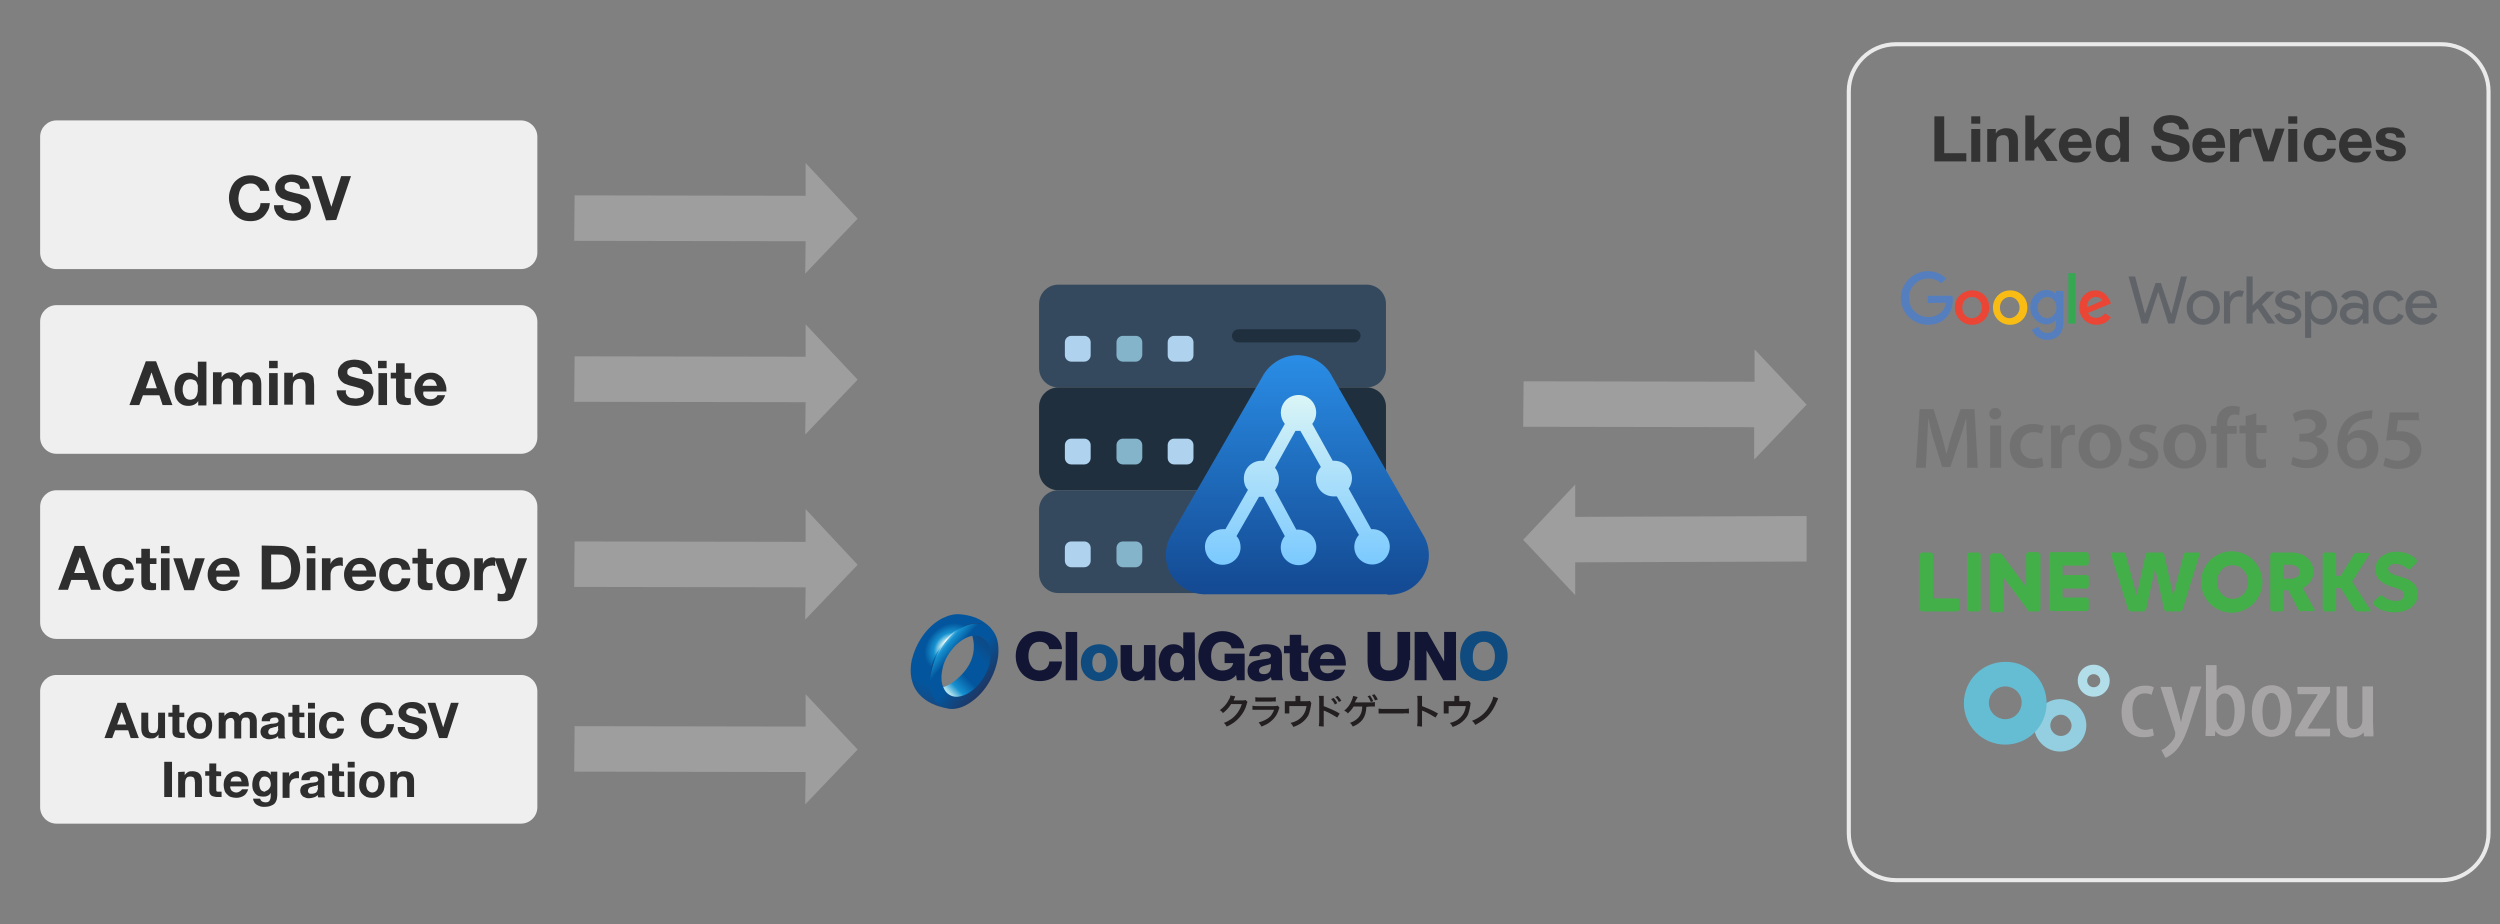 <?xml version="1.0" encoding="utf-8"?>
<!-- Generator: Adobe Illustrator 27.7.0, SVG Export Plug-In . SVG Version: 6.00 Build 0)  -->
<svg version="1.1" id="Layer_1" xmlns="http://www.w3.org/2000/svg" xmlns:xlink="http://www.w3.org/1999/xlink" x="0px" y="0px"
	 viewBox="0 0 610.4 225.6" style="enable-background:new 0 0 610.4 225.6;" xml:space="preserve">
<rect x="0" y="0" width="610.4" height="225.6" fill="#808080" stroke="none"/>
<style type="text/css">
	.st0{fill:#F0EFEF;}
	.st1{fill:#2E2E2E;}
	.st2{fill:#9E9E9E;}
	.st3{fill:#EAEAEA;}
	.st4{fill:#606469;}
	.st5{clip-path:url(#SVGID_00000062178443032399642810000005553273938612846252_);}
	.st6{clip-path:url(#SVGID_00000126307698503089190590000016639570995929461386_);}
	.st7{fill:#557EBF;}
	.st8{fill:#EA4535;}
	.st9{fill:#F9BC15;}
	.st10{fill:#36A852;}
	.st11{fill:#717172;}
	.st12{fill:#43AF49;}
	.st13{fill:#333333;}
	.st14{fill:#121534;}
	.st15{fill:#0F4B7E;}
	.st16{fill:url(#SVGID_00000057115736747497815330000014157998486841563033_);}
	.st17{fill:url(#SVGID_00000175322937861826931550000009669594471708937641_);}
	.st18{fill:url(#SVGID_00000120526655601287528500000003814895268264743584_);}
	.st19{fill:url(#SVGID_00000173127040141093449930000015509186331170612633_);}
	.st20{fill:url(#SVGID_00000061439927358171939900000001197252325375708339_);}
	.st21{fill:url(#SVGID_00000067924442059777948230000006274106805456529814_);}
	.st22{fill:#231F20;}
	.st23{fill:#A8A5A6;}
	.st24{fill:#93CFE0;}
	.st25{fill:#B2DEEA;}
	.st26{fill:#65BDD4;}
	.st27{fill:#35495E;}
	.st28{fill:#AFD2EF;}
	.st29{fill:#83B4CA;}
	.st30{fill:#1F2F3D;}
	.st31{fill:url(#SVGID_00000088825236224843439730000006449084230120693678_);}
	.st32{fill:url(#SVGID_00000084492780292190327880000011939449703533301383_);}
</style>
<path class="st0" d="M127.2,29.4H13.8c-2.2,0-4,1.8-4,4v28.3c0,2.2,1.8,4,4,4h113.4c2.2,0,4-1.8,4-4V33.4
	C131.2,31.2,129.4,29.4,127.2,29.4z"/>
<path class="st0" d="M127.2,74.5H13.8c-2.2,0-4,1.8-4,4v28.3c0,2.2,1.8,4,4,4h113.4c2.2,0,4-1.8,4-4V78.5
	C131.2,76.3,129.4,74.5,127.2,74.5z"/>
<path class="st0" d="M127.2,119.7H13.8c-2.2,0-4,1.8-4,4V152c0,2.2,1.8,4,4,4h113.4c2.2,0,4-1.8,4-4v-28.3
	C131.2,121.5,129.4,119.7,127.2,119.7z"/>
<path class="st0" d="M127.2,164.8H13.8c-2.2,0-4,1.8-4,4v28.3c0,2.2,1.8,4,4,4h113.4c2.2,0,4-1.8,4-4v-28.3
	C131.2,166.6,129.4,164.8,127.2,164.8z"/>
<g>
	<path class="st1" d="M30.7,171.6l3.2,8.6h-2l-0.6-1.9h-3.2l-0.7,1.9h-1.9l3.2-8.6H30.7z M30.8,176.9l-1.1-3.1l0,0l-1.1,3.1H30.8z"
		/>
	<path class="st1" d="M38.7,180.2v-0.9l0,0c-0.2,0.4-0.5,0.6-0.8,0.8s-0.7,0.2-1.1,0.2c-0.5,0-0.8-0.1-1.1-0.2
		c-0.3-0.1-0.5-0.3-0.7-0.5s-0.3-0.5-0.4-0.8s-0.1-0.7-0.1-1V174h1.7v3.5c0,0.5,0.1,0.9,0.2,1.1s0.4,0.4,0.9,0.4s0.8-0.1,1-0.4
		c0.2-0.3,0.3-0.7,0.3-1.4V174h1.7v6.2H38.7z"/>
	<path class="st1" d="M45,174v1.1h-1.2v3.1c0,0.3,0,0.5,0.1,0.6s0.3,0.1,0.6,0.1c0.1,0,0.2,0,0.3,0s0.2,0,0.3,0v1.3
		c-0.1,0-0.3,0-0.5,0s-0.3,0-0.5,0c-0.3,0-0.5,0-0.8-0.1c-0.2,0-0.4-0.1-0.6-0.2c-0.2-0.1-0.3-0.3-0.4-0.4c-0.1-0.2-0.2-0.4-0.2-0.8
		V175h-1v-1h1v-1.9h1.7v1.9H45z"/>
	<path class="st1" d="M45.8,175.8c0.2-0.4,0.4-0.7,0.6-1c0.3-0.3,0.6-0.5,1-0.7s0.8-0.2,1.3-0.2s0.9,0.1,1.3,0.2
		c0.4,0.2,0.7,0.4,1,0.7s0.5,0.6,0.6,1c0.2,0.4,0.2,0.9,0.2,1.4s-0.1,0.9-0.2,1.3s-0.4,0.7-0.6,1c-0.3,0.3-0.6,0.5-1,0.7
		s-0.8,0.2-1.3,0.2s-0.9-0.1-1.3-0.2c-0.4-0.2-0.7-0.4-1-0.7s-0.5-0.6-0.6-1c-0.2-0.4-0.2-0.8-0.2-1.3S45.7,176.2,45.8,175.8z
		 M47.4,177.8c0,0.2,0.1,0.4,0.2,0.6c0.1,0.2,0.3,0.3,0.5,0.5c0.2,0.1,0.4,0.2,0.7,0.2s0.5-0.1,0.7-0.2c0.2-0.1,0.4-0.3,0.5-0.5
		s0.2-0.4,0.2-0.6c0-0.2,0.1-0.5,0.1-0.7s0-0.5-0.1-0.7c0-0.2-0.1-0.5-0.2-0.6c-0.1-0.2-0.3-0.3-0.5-0.5c-0.2-0.1-0.4-0.2-0.7-0.2
		s-0.5,0.1-0.7,0.2s-0.3,0.3-0.5,0.5c-0.1,0.2-0.2,0.4-0.2,0.6s-0.1,0.5-0.1,0.7S47.3,177.6,47.4,177.8z"/>
	<path class="st1" d="M54.8,174v0.8l0,0c0.2-0.3,0.5-0.6,0.8-0.7c0.3-0.2,0.7-0.3,1.1-0.3c0.4,0,0.8,0.1,1.1,0.2
		c0.3,0.2,0.6,0.4,0.7,0.8c0.2-0.3,0.4-0.5,0.8-0.7c0.3-0.2,0.7-0.3,1.1-0.3c0.3,0,0.6,0,0.9,0.1c0.3,0.1,0.5,0.2,0.7,0.4
		s0.4,0.4,0.5,0.7s0.2,0.6,0.2,1v4.2H61v-3.5c0-0.2,0-0.4,0-0.6c0-0.2-0.1-0.3-0.1-0.5c-0.1-0.1-0.2-0.2-0.3-0.3s-0.3-0.1-0.6-0.1
		c-0.2,0-0.4,0-0.6,0.1c-0.1,0.1-0.3,0.2-0.3,0.4c-0.1,0.1-0.1,0.3-0.2,0.5c0,0.2,0,0.4,0,0.6v3.5h-1.7v-3.5c0-0.2,0-0.4,0-0.5
		c0-0.2,0-0.3-0.1-0.5s-0.2-0.3-0.3-0.4s-0.3-0.1-0.6-0.1c-0.1,0-0.2,0-0.3,0.1c-0.1,0-0.3,0.1-0.4,0.2c-0.1,0.1-0.2,0.2-0.3,0.4
		s-0.1,0.4-0.1,0.7v3.6h-1.7V174H54.8z"/>
	<path class="st1" d="M63.9,175.9c0-0.4,0.1-0.7,0.3-1c0.2-0.3,0.4-0.5,0.7-0.6s0.6-0.3,0.9-0.3c0.3-0.1,0.7-0.1,1-0.1
		s0.6,0,0.9,0.1s0.6,0.1,0.9,0.3s0.5,0.3,0.6,0.5c0.2,0.2,0.3,0.5,0.3,0.9v3.2c0,0.3,0,0.5,0,0.8s0.1,0.4,0.2,0.6H68
		c0-0.1-0.1-0.2-0.1-0.3s0-0.2,0-0.3c-0.3,0.3-0.6,0.5-1,0.6s-0.7,0.2-1.1,0.2c-0.3,0-0.6,0-0.8-0.1s-0.5-0.2-0.7-0.3
		c-0.2-0.2-0.3-0.3-0.5-0.6c-0.1-0.2-0.2-0.5-0.2-0.8c0-0.4,0.1-0.6,0.2-0.9c0.1-0.2,0.3-0.4,0.5-0.5s0.4-0.2,0.7-0.3
		c0.3-0.1,0.5-0.1,0.8-0.2s0.5-0.1,0.8-0.1c0.2,0,0.5-0.1,0.7-0.1s0.3-0.1,0.5-0.2c0.1-0.1,0.2-0.2,0.2-0.4s0-0.3-0.1-0.4
		s-0.1-0.2-0.2-0.3s-0.2-0.1-0.3-0.1c-0.1,0-0.3,0-0.4,0c-0.3,0-0.6,0.1-0.8,0.2c-0.2,0.1-0.3,0.4-0.3,0.7h-2V175.9z M67.9,177.2
		c-0.1,0.1-0.2,0.1-0.3,0.2c-0.1,0-0.2,0.1-0.3,0.1c-0.1,0-0.3,0-0.4,0.1c-0.1,0-0.3,0-0.4,0.1c-0.1,0-0.3,0.1-0.4,0.1
		s-0.2,0.1-0.3,0.2c-0.1,0.1-0.2,0.2-0.2,0.3c-0.1,0.1-0.1,0.2-0.1,0.4s0,0.3,0.1,0.4s0.1,0.2,0.2,0.2c0.1,0.1,0.2,0.1,0.3,0.1
		c0.1,0,0.3,0,0.4,0c0.3,0,0.6-0.1,0.8-0.2c0.2-0.1,0.3-0.2,0.4-0.4s0.1-0.3,0.2-0.5s0-0.3,0-0.4C67.9,177.9,67.9,177.2,67.9,177.2z
		"/>
	<path class="st1" d="M74.3,174v1.1h-1.2v3.1c0,0.3,0,0.5,0.1,0.6s0.3,0.1,0.6,0.1c0.1,0,0.2,0,0.3,0c0.1,0,0.2,0,0.3,0v1.3
		c-0.1,0-0.3,0-0.5,0s-0.3,0-0.5,0c-0.3,0-0.5,0-0.8-0.1c-0.2,0-0.4-0.1-0.6-0.2c-0.2-0.1-0.3-0.3-0.4-0.4c-0.1-0.2-0.2-0.4-0.2-0.8
		V175h-1v-1h1v-1.9h1.7v1.9H74.3z"/>
	<path class="st1" d="M75.2,173v-1.4h1.7v1.4H75.2z M76.9,174v6.2h-1.7V174H76.9z"/>
	<path class="st1" d="M81.2,175.1c-0.3,0-0.5,0.1-0.7,0.2c-0.2,0.1-0.3,0.3-0.5,0.5c-0.1,0.2-0.2,0.4-0.2,0.6c0,0.2-0.1,0.5-0.1,0.7
		s0,0.5,0.1,0.7c0,0.2,0.1,0.4,0.2,0.6c0.1,0.2,0.3,0.3,0.4,0.5s0.4,0.2,0.7,0.2c0.4,0,0.7-0.1,0.9-0.3c0.2-0.2,0.4-0.5,0.4-0.9H84
		c-0.1,0.8-0.4,1.5-1,1.9c-0.5,0.4-1.2,0.6-2,0.6c-0.5,0-0.9-0.1-1.3-0.2c-0.4-0.2-0.7-0.4-1-0.7s-0.5-0.6-0.6-1
		c-0.2-0.4-0.2-0.8-0.2-1.3s0.1-0.9,0.2-1.3c0.1-0.4,0.3-0.8,0.6-1.1c0.3-0.3,0.6-0.5,1-0.7s0.8-0.3,1.3-0.3c0.4,0,0.7,0,1.1,0.1
		c0.3,0.1,0.6,0.2,0.9,0.4s0.5,0.4,0.7,0.7s0.3,0.6,0.3,1h-1.7C82.3,175.5,81.9,175.1,81.2,175.1z"/>
	<path class="st1" d="M94.1,173.9c-0.1-0.2-0.3-0.3-0.4-0.5s-0.4-0.2-0.6-0.3s-0.4-0.1-0.7-0.1c-0.4,0-0.8,0.1-1.1,0.2
		c-0.3,0.2-0.5,0.4-0.7,0.7s-0.3,0.6-0.4,0.9c-0.1,0.4-0.1,0.7-0.1,1.1c0,0.4,0,0.7,0.1,1s0.2,0.6,0.4,0.9c0.2,0.3,0.4,0.5,0.7,0.7
		s0.7,0.2,1.1,0.2c0.6,0,1-0.2,1.4-0.5c0.3-0.4,0.5-0.8,0.6-1.4h1.8c0,0.5-0.2,1-0.4,1.5c-0.2,0.4-0.5,0.8-0.8,1.1s-0.7,0.5-1.2,0.7
		s-0.9,0.2-1.5,0.2c-0.7,0-1.2-0.1-1.8-0.3c-0.5-0.2-1-0.5-1.3-0.9c-0.4-0.4-0.6-0.9-0.8-1.4c-0.2-0.5-0.3-1.1-0.3-1.7
		c0-0.6,0.1-1.2,0.3-1.8c0.2-0.5,0.5-1,0.8-1.4c0.4-0.4,0.8-0.7,1.3-1c0.5-0.2,1.1-0.3,1.8-0.3c0.5,0,0.9,0.1,1.3,0.2
		s0.8,0.3,1.1,0.6c0.3,0.3,0.6,0.6,0.8,1s0.4,0.8,0.4,1.3h-1.8C94.3,174.3,94.2,174.1,94.1,173.9z"/>
	<path class="st1" d="M99,178.1c0.1,0.2,0.2,0.4,0.4,0.5c0.2,0.1,0.4,0.2,0.6,0.3s0.5,0.1,0.7,0.1s0.3,0,0.5,0s0.4-0.1,0.5-0.2
		s0.3-0.2,0.4-0.3s0.2-0.3,0.2-0.5s-0.1-0.4-0.2-0.6c-0.1-0.1-0.3-0.3-0.6-0.4c-0.2-0.1-0.5-0.2-0.8-0.3s-0.6-0.2-0.9-0.2
		c-0.3-0.1-0.6-0.2-0.9-0.3s-0.6-0.3-0.8-0.5c-0.2-0.2-0.4-0.4-0.6-0.7c-0.1-0.3-0.2-0.6-0.2-1s0.1-0.8,0.3-1.1s0.4-0.6,0.7-0.8
		c0.3-0.2,0.6-0.4,1-0.5s0.8-0.2,1.2-0.2c0.4,0,0.9,0,1.3,0.1s0.8,0.3,1.1,0.5c0.3,0.2,0.6,0.5,0.8,0.9c0.2,0.3,0.3,0.8,0.3,1.3
		h-1.8c0-0.3-0.1-0.5-0.2-0.6c-0.1-0.2-0.2-0.3-0.4-0.4s-0.3-0.2-0.5-0.2s-0.4-0.1-0.6-0.1s-0.3,0-0.5,0s-0.3,0.1-0.4,0.2
		c-0.1,0.1-0.2,0.2-0.3,0.3s-0.1,0.3-0.1,0.5s0,0.3,0.1,0.4c0.1,0.1,0.2,0.2,0.4,0.3s0.4,0.2,0.8,0.3s0.8,0.2,1.3,0.3
		c0.2,0,0.4,0.1,0.7,0.2c0.3,0.1,0.6,0.2,0.8,0.4c0.3,0.2,0.5,0.4,0.7,0.7s0.3,0.7,0.3,1.2c0,0.4-0.1,0.8-0.2,1.1s-0.4,0.6-0.7,0.9
		c-0.3,0.2-0.7,0.4-1.1,0.6s-1,0.2-1.5,0.2s-0.9-0.1-1.4-0.2c-0.4-0.1-0.8-0.3-1.2-0.5c-0.3-0.2-0.6-0.6-0.8-0.9
		c-0.2-0.4-0.3-0.8-0.3-1.4h1.8C98.8,177.6,98.9,177.9,99,178.1z"/>
	<path class="st1" d="M107.2,180.2l-2.8-8.6h1.9l1.9,6l0,0l1.9-6h1.9l-2.8,8.6H107.2z"/>
	<path class="st1" d="M42,186v8.6h-1.9V186H42z"/>
	<path class="st1" d="M45.1,188.4v0.9l0,0c0.2-0.4,0.5-0.6,0.8-0.8s0.7-0.2,1.1-0.2c0.5,0,0.8,0.1,1.1,0.2s0.5,0.3,0.7,0.5
		s0.3,0.5,0.4,0.8c0.1,0.3,0.1,0.7,0.1,1v3.8h-1.7v-3.5c0-0.5-0.1-0.9-0.2-1.1s-0.4-0.4-0.9-0.4s-0.8,0.1-1,0.4
		c-0.2,0.3-0.3,0.7-0.3,1.4v3.3h-1.7v-6.2L45.1,188.4L45.1,188.4z"/>
	<path class="st1" d="M54,188.4v1.1h-1.2v3.1c0,0.3,0,0.5,0.1,0.6s0.3,0.1,0.6,0.1c0.1,0,0.2,0,0.3,0s0.2,0,0.3,0v1.3
		c-0.1,0-0.3,0-0.5,0s-0.3,0-0.5,0c-0.3,0-0.5,0-0.8-0.1c-0.2,0-0.4-0.1-0.6-0.2c-0.2-0.1-0.3-0.3-0.4-0.4c-0.1-0.2-0.2-0.4-0.2-0.8
		v-3.7h-1v-1.1h1v-1.9h1.7v1.9L54,188.4L54,188.4z"/>
	<path class="st1" d="M56.6,193.1c0.3,0.2,0.6,0.4,1.1,0.4c0.3,0,0.6-0.1,0.9-0.3s0.4-0.4,0.5-0.5h1.5c-0.2,0.7-0.6,1.3-1.1,1.6
		s-1.1,0.5-1.8,0.5c-0.5,0-0.9-0.1-1.3-0.2s-0.7-0.4-1-0.7s-0.5-0.6-0.6-1s-0.2-0.8-0.2-1.3s0.1-0.9,0.2-1.3c0.2-0.4,0.4-0.7,0.6-1
		c0.3-0.3,0.6-0.5,1-0.7s0.8-0.3,1.3-0.3s1,0.1,1.4,0.3s0.7,0.5,1,0.8s0.4,0.7,0.5,1.2c0.1,0.4,0.2,0.9,0.1,1.4h-4.5
		C56.2,192.5,56.4,192.9,56.6,193.1z M58.6,189.9c-0.2-0.2-0.5-0.3-0.9-0.3c-0.3,0-0.5,0-0.7,0.1s-0.3,0.2-0.4,0.3
		c-0.1,0.1-0.2,0.3-0.2,0.4c0,0.2-0.1,0.3-0.1,0.4H59C58.9,190.4,58.8,190.1,58.6,189.9z"/>
	<path class="st1" d="M67.6,195.1c-0.1,0.3-0.2,0.6-0.4,0.9c-0.2,0.3-0.5,0.5-1,0.7c-0.4,0.2-1,0.3-1.7,0.3c-0.3,0-0.6,0-0.9-0.1
		s-0.6-0.2-0.9-0.4c-0.3-0.2-0.5-0.4-0.6-0.6c-0.2-0.3-0.3-0.6-0.3-0.9h1.7c0.1,0.3,0.2,0.5,0.5,0.7c0.2,0.1,0.5,0.2,0.8,0.2
		c0.5,0,0.8-0.1,1-0.4c0.2-0.3,0.3-0.7,0.3-1.1v-0.8l0,0c-0.2,0.3-0.4,0.6-0.8,0.7c-0.3,0.2-0.7,0.2-1.1,0.2c-0.5,0-0.9-0.1-1.2-0.2
		c-0.3-0.2-0.6-0.4-0.8-0.7s-0.4-0.6-0.5-1s-0.1-0.8-0.1-1.2s0.1-0.8,0.2-1.2c0.1-0.4,0.3-0.7,0.5-1s0.5-0.5,0.8-0.7
		s0.7-0.3,1.1-0.3c0.4,0,0.8,0.1,1.1,0.2c0.3,0.2,0.6,0.4,0.8,0.8l0,0v-0.8h1.6v5.8C67.7,194.5,67.6,194.7,67.6,195.1z M65.2,193
		c0.2-0.1,0.3-0.2,0.5-0.4c0.1-0.2,0.2-0.3,0.3-0.5s0.1-0.4,0.1-0.6c0-0.3,0-0.5-0.1-0.7c0-0.2-0.1-0.4-0.2-0.6
		c-0.1-0.2-0.3-0.3-0.4-0.4c-0.2-0.1-0.4-0.2-0.7-0.2c-0.2,0-0.4,0-0.6,0.1c-0.2,0.1-0.3,0.2-0.4,0.4c-0.1,0.2-0.2,0.4-0.3,0.6
		c-0.1,0.2-0.1,0.4-0.1,0.7c0,0.2,0,0.4,0.1,0.7c0,0.2,0.1,0.4,0.2,0.6c0.1,0.2,0.2,0.3,0.4,0.4c0.2,0.1,0.4,0.2,0.7,0.2
		C64.8,193.1,65,193.1,65.2,193z"/>
	<path class="st1" d="M70.6,188.4v1.2l0,0c0.1-0.2,0.2-0.4,0.3-0.5c0.1-0.2,0.3-0.3,0.5-0.4c0.2-0.1,0.4-0.2,0.6-0.3
		s0.4-0.1,0.6-0.1c0.1,0,0.2,0,0.4,0.1v1.6c-0.1,0-0.2,0-0.3,0c-0.1,0-0.2,0-0.3,0c-0.3,0-0.6,0.1-0.8,0.2c-0.2,0.1-0.4,0.2-0.5,0.4
		s-0.2,0.4-0.3,0.6c-0.1,0.2-0.1,0.5-0.1,0.8v2.8H69v-6.2h1.6V188.4z"/>
	<path class="st1" d="M73.6,190.3c0-0.4,0.1-0.7,0.3-1c0.2-0.3,0.4-0.5,0.7-0.6s0.6-0.3,0.9-0.3c0.3-0.1,0.7-0.1,1-0.1
		s0.6,0,0.9,0.1s0.6,0.1,0.9,0.3s0.5,0.3,0.6,0.5c0.2,0.2,0.3,0.5,0.3,0.9v3.2c0,0.3,0,0.5,0,0.8s0.1,0.4,0.2,0.6h-1.7
		c0-0.1-0.1-0.2-0.1-0.3s0-0.2,0-0.3c-0.3,0.3-0.6,0.5-1,0.6s-0.7,0.2-1.1,0.2c-0.3,0-0.6,0-0.8-0.1s-0.5-0.2-0.7-0.3
		c-0.2-0.2-0.3-0.3-0.5-0.6c-0.1-0.2-0.2-0.5-0.2-0.8c0-0.4,0.1-0.6,0.2-0.9c0.1-0.2,0.3-0.4,0.5-0.5s0.4-0.2,0.7-0.3
		c0.3-0.1,0.5-0.1,0.8-0.2s0.5-0.1,0.8-0.1c0.2,0,0.5-0.1,0.7-0.1s0.3-0.1,0.5-0.2c0.1-0.1,0.2-0.2,0.2-0.4s0-0.3-0.1-0.4
		s-0.1-0.2-0.2-0.3s-0.2-0.1-0.3-0.1c-0.1,0-0.3,0-0.4,0c-0.3,0-0.6,0.1-0.8,0.2c-0.2,0.1-0.3,0.4-0.3,0.7h-2V190.3z M77.6,191.6
		c-0.1,0.1-0.2,0.1-0.3,0.2c-0.1,0-0.2,0.1-0.3,0.1c-0.1,0-0.3,0-0.4,0.1c-0.1,0-0.3,0-0.4,0.1c-0.1,0-0.3,0.1-0.4,0.1
		s-0.2,0.1-0.3,0.2c-0.1,0.1-0.2,0.2-0.2,0.3c-0.1,0.1-0.1,0.2-0.1,0.4s0,0.3,0.1,0.4s0.1,0.2,0.2,0.2c0.1,0.1,0.2,0.1,0.3,0.1
		c0.1,0,0.3,0,0.4,0c0.3,0,0.6-0.1,0.8-0.2c0.2-0.1,0.3-0.2,0.4-0.4s0.1-0.3,0.2-0.5s0-0.3,0-0.4C77.6,192.3,77.6,191.6,77.6,191.6z
		"/>
	<path class="st1" d="M84,188.4v1.1h-1.2v3.1c0,0.3,0,0.5,0.1,0.6s0.3,0.1,0.6,0.1c0.1,0,0.2,0,0.3,0c0.1,0,0.2,0,0.3,0v1.3
		c-0.1,0-0.3,0-0.5,0s-0.3,0-0.5,0c-0.3,0-0.5,0-0.8-0.1c-0.2,0-0.4-0.1-0.6-0.2c-0.2-0.1-0.3-0.3-0.4-0.4c-0.1-0.2-0.2-0.4-0.2-0.8
		v-3.7h-1v-1.1h1v-1.9h1.7v1.9L84,188.4L84,188.4z"/>
	<path class="st1" d="M84.9,187.4V186h1.7v1.4H84.9z M86.6,188.4v6.2h-1.7v-6.2H86.6z"/>
	<path class="st1" d="M87.9,190.2c0.2-0.4,0.4-0.7,0.6-1c0.3-0.3,0.6-0.5,1-0.7s0.8-0.2,1.3-0.2s0.9,0.1,1.3,0.2
		c0.4,0.2,0.7,0.4,1,0.7s0.5,0.6,0.6,1c0.2,0.4,0.2,0.9,0.2,1.4s-0.1,0.9-0.2,1.3s-0.4,0.7-0.6,1c-0.3,0.3-0.6,0.5-1,0.7
		s-0.8,0.2-1.3,0.2s-0.9-0.1-1.3-0.2c-0.4-0.2-0.7-0.4-1-0.7s-0.5-0.6-0.6-1c-0.2-0.4-0.2-0.8-0.2-1.3S87.8,190.6,87.9,190.2z
		 M89.5,192.2c0,0.2,0.1,0.4,0.2,0.6c0.1,0.2,0.3,0.3,0.5,0.5c0.2,0.1,0.4,0.2,0.7,0.2s0.5-0.1,0.7-0.2c0.2-0.1,0.4-0.3,0.5-0.5
		s0.2-0.4,0.2-0.6c0-0.2,0.1-0.5,0.1-0.7s0-0.5-0.1-0.7c0-0.2-0.1-0.5-0.2-0.6c-0.1-0.2-0.3-0.3-0.5-0.5c-0.2-0.1-0.4-0.2-0.7-0.2
		s-0.5,0.1-0.7,0.2s-0.3,0.3-0.5,0.5c-0.1,0.2-0.2,0.4-0.2,0.6s-0.1,0.5-0.1,0.7S89.4,192,89.5,192.2z"/>
	<path class="st1" d="M96.9,188.4v0.9l0,0c0.2-0.4,0.5-0.6,0.8-0.8s0.7-0.2,1.1-0.2c0.5,0,0.8,0.1,1.1,0.2s0.5,0.3,0.7,0.5
		s0.3,0.5,0.4,0.8s0.1,0.7,0.1,1v3.8h-1.7v-3.5c0-0.5-0.1-0.9-0.2-1.1s-0.4-0.4-0.9-0.4s-0.8,0.1-1,0.4c-0.2,0.3-0.3,0.7-0.3,1.4
		v3.3h-1.7v-6.2L96.9,188.4L96.9,188.4z"/>
</g>
<polygon class="st2" points="196.7,47.8 140.3,47.7 140.2,58.8 196.7,58.9 196.6,66.8 209.4,53.4 196.7,39.8 "/>
<polygon class="st2" points="428.4,93.2 372,93.1 371.9,104.2 428.3,104.3 428.3,112.2 441.1,98.8 428.4,85.3 "/>
<polygon class="st2" points="384.6,137.3 441.1,137.1 441.1,126 384.6,126.2 384.6,118.3 371.9,131.8 384.6,145.3 "/>
<polygon class="st2" points="196.7,87.1 140.3,87 140.2,98.1 196.7,98.2 196.6,106.1 209.4,92.7 196.7,79.2 "/>
<polygon class="st2" points="196.7,132.3 140.3,132.2 140.2,143.3 196.7,143.4 196.6,151.3 209.4,137.9 196.7,124.3 "/>
<polygon class="st2" points="196.7,177.4 140.3,177.3 140.2,188.4 196.7,188.5 196.6,196.4 209.4,183 196.7,169.5 "/>
<g>
	<path class="st3" d="M596.1,215.4H462.9c-6.6,0-12-5.4-12-12V22.3c0-6.6,5.4-12,12-12h133.2c6.6,0,12,5.4,12,12v181.1
		C608.1,210,602.7,215.4,596.1,215.4z M462.9,11.3c-6.1,0-11,4.9-11,11v181.1c0,6.1,4.9,11,11,11h133.2c6.1,0,11-4.9,11-11V22.3
		c0-6.1-4.9-11-11-11C596.1,11.3,462.9,11.3,462.9,11.3z"/>
</g>
<g>
	<polygon class="st4" points="532.5,67.5 534,67.5 530.9,79 529.4,79 527,71.4 526.9,71.4 524.4,79 522.9,79 519.7,67.5 521.3,67.5 
		523.7,76.5 523.8,76.5 526.3,69.1 527.6,69.1 530.1,76.5 530.2,76.5 	"/>
	<g>
		<g>
			<g>
				<defs>
					<rect id="SVGID_1_" x="464" y="66.3" width="131.1" height="16.8"/>
				</defs>
				<clipPath id="SVGID_00000036215557588374990780000013891777302920817825_">
					<use xlink:href="#SVGID_1_"  style="overflow:visible;"/>
				</clipPath>
				<g style="clip-path:url(#SVGID_00000036215557588374990780000013891777302920817825_);">
					<path class="st4" d="M533.9,75.1c0-1.2,0.4-2.2,1.1-3c0.8-0.8,1.8-1.2,2.9-1.2c1.1,0,2.2,0.4,2.9,1.2c0.8,0.8,1.2,1.8,1.2,3
						s-0.4,2.2-1.2,3s-1.7,1.2-2.9,1.2s-2.2-0.4-2.9-1.2C534.2,77.3,533.9,76.3,533.9,75.1 M535.4,75.1c0,0.9,0.3,1.5,0.7,2
						c0.5,0.5,1.1,0.8,1.8,0.8s1.3-0.3,1.8-0.8s0.7-1.2,0.7-2c0-0.9-0.3-1.5-0.7-2c-0.5-0.5-1.1-0.8-1.8-0.8s-1.3,0.3-1.8,0.8
						C535.6,73.5,535.4,74.3,535.4,75.1"/>
					<path class="st4" d="M544.5,79H543v-7.9h1.4v1.3h0.1c0.1-0.4,0.5-0.8,0.9-1c0.5-0.3,0.9-0.5,1.4-0.5s0.8,0.1,1.1,0.2l-0.5,1.4
						c-0.2-0.1-0.5-0.1-0.9-0.1c-0.6,0-1,0.2-1.4,0.7s-0.6,1-0.6,1.6V79L544.5,79z"/>
					<polygon class="st4" points="555.5,79 553.7,79 551.2,75.3 550,76.5 550,79 548.5,79 548.5,67.5 550,67.5 550,74.6 553.4,71.2 
						555.4,71.2 555.4,71.2 552.3,74.3 					"/>
					<path class="st4" d="M561.9,76.8c0,0.7-0.3,1.2-0.9,1.7c-0.6,0.5-1.4,0.7-2.3,0.7c-0.8,0-1.5-0.2-2.1-0.6s-1-1-1.3-1.6l1.3-0.6
						c0.2,0.5,0.5,0.9,0.9,1.1c0.3,0.3,0.8,0.4,1.2,0.4c0.5,0,0.9-0.1,1.2-0.3s0.5-0.5,0.5-0.7c0-0.5-0.4-0.9-1.2-1.1l-1.4-0.3
						c-1.5-0.4-2.3-1.1-2.3-2.2c0-0.7,0.3-1.3,0.9-1.7s1.3-0.7,2.2-0.7c0.7,0,1.3,0.2,1.9,0.5c0.6,0.3,1,0.8,1.2,1.3l-1.3,0.5
						c-0.1-0.3-0.4-0.6-0.7-0.8c-0.3-0.2-0.7-0.3-1.1-0.3s-0.7,0.1-1,0.3c-0.3,0.2-0.5,0.5-0.5,0.7c0,0.5,0.4,0.8,1.2,1l1.2,0.3
						C561.1,74.8,561.9,75.6,561.9,76.8"/>
					<path class="st4" d="M567,79.3c-0.6,0-1.1-0.1-1.6-0.4s-0.9-0.6-1.1-1h-0.1l0.1,1.1v3.5h-1.5V71.2h1.4v1.1h0.1
						c0.3-0.4,0.7-0.7,1.1-1c0.5-0.3,1-0.4,1.6-0.4c1,0,1.9,0.4,2.6,1.2c0.7,0.9,1.1,1.8,1.1,2.9c0,1.2-0.4,2.2-1.1,2.9
						S568.1,79.3,567,79.3 M566.8,77.9c0.7,0,1.3-0.3,1.8-0.8s0.7-1.2,0.7-2c0-0.9-0.3-1.5-0.7-2c-0.5-0.5-1-0.8-1.8-0.8
						s-1.3,0.3-1.8,0.8s-0.7,1.2-0.7,2c0,0.9,0.3,1.5,0.7,2C565.4,77.7,566.1,77.9,566.8,77.9"/>
					<path class="st4" d="M574.8,70.9c1.1,0,2,0.3,2.6,0.9s0.9,1.4,0.9,2.4V79h-1.4v-1.1h-0.1c-0.6,0.9-1.4,1.4-2.4,1.4
						c-0.9,0-1.6-0.3-2.2-0.8c-0.6-0.5-0.9-1.2-0.9-1.9c0-0.8,0.3-1.4,0.9-2c0.6-0.5,1.4-0.7,2.5-0.7c0.9,0,1.6,0.1,2.2,0.5v-0.3
						c0-0.5-0.2-1-0.6-1.3s-0.9-0.5-1.4-0.5c-0.9,0-1.5,0.3-2,1l-1.3-0.9C572.3,71.4,573.4,70.9,574.8,70.9 M572.9,76.6
						c0,0.4,0.1,0.7,0.5,1s0.7,0.4,1.2,0.4c0.6,0,1.2-0.3,1.6-0.7c0.5-0.5,0.7-1,0.7-1.6c-0.5-0.4-1.1-0.5-1.9-0.5
						c-0.6,0-1.1,0.1-1.5,0.5C573.1,75.8,572.9,76.2,572.9,76.6"/>
					<path class="st4" d="M583.4,79.3c-1.2,0-2.2-0.4-2.9-1.2c-0.8-0.8-1.1-1.8-1.1-3s0.4-2.2,1.1-3c0.8-0.8,1.8-1.2,2.9-1.2
						c0.8,0,1.5,0.2,2.1,0.6s1,1,1.4,1.6l-1.4,0.6c-0.4-1-1.2-1.5-2.2-1.5c-0.7,0-1.2,0.3-1.8,0.9c-0.5,0.5-0.7,1.2-0.7,2
						s0.3,1.5,0.7,2c0.5,0.5,1,0.9,1.8,0.9c1.1,0,1.8-0.5,2.3-1.5l1.3,0.6c-0.3,0.7-0.7,1.2-1.4,1.6
						C584.9,79.1,584.2,79.3,583.4,79.3"/>
					<path class="st4" d="M591.3,79.3c-1.2,0-2.1-0.4-2.9-1.2c-0.7-0.8-1.1-1.8-1.1-3s0.4-2.2,1.1-3s1.6-1.2,2.8-1.2
						s2.1,0.4,2.8,1.1c0.7,0.8,1,1.8,1,3.1v0.1h-6c0,0.8,0.3,1.4,0.8,1.8c0.5,0.5,1.1,0.7,1.8,0.7c0.9,0,1.7-0.5,2.2-1.4l1.3,0.7
						c-0.3,0.7-0.9,1.2-1.4,1.6C592.8,79.1,592.1,79.3,591.3,79.3 M589,74.1h4.5c-0.1-0.5-0.3-1-0.7-1.4c-0.4-0.3-0.9-0.5-1.6-0.5
						c-0.6,0-1,0.2-1.4,0.5C589.4,73.1,589.1,73.5,589,74.1"/>
				</g>
			</g>
		</g>
	</g>
	<g>
		<g>
			<g>
				<defs>
					<rect id="SVGID_00000023273242466818443930000007449363947833028536_" x="464" y="66.3" width="131.1" height="16.8"/>
				</defs>
				<clipPath id="SVGID_00000025411458256246376370000011473982278623220370_">
					<use xlink:href="#SVGID_00000023273242466818443930000007449363947833028536_"  style="overflow:visible;"/>
				</clipPath>
				<g style="clip-path:url(#SVGID_00000025411458256246376370000011473982278623220370_);">
					<path class="st7" d="M470.7,74v-1.8h6c0.1,0.3,0.1,0.7,0.1,1.1c0,1.3-0.4,3-1.6,4.2c-1.1,1.2-2.6,1.8-4.5,1.8
						c-3.6,0-6.6-2.9-6.6-6.5s3-6.6,6.6-6.6c2,0,3.4,0.8,4.5,1.8l-1.2,1.2c-0.8-0.7-1.8-1.2-3.2-1.2c-2.6,0-4.7,2.1-4.7,4.7
						s2,4.7,4.7,4.7c1.7,0,2.7-0.7,3.3-1.3c0.5-0.5,0.9-1.2,1-2.2L470.7,74z"/>
					<path class="st8" d="M485.7,75.1c0,2.4-1.9,4.2-4.2,4.2c-2.3,0-4.2-1.8-4.2-4.2s1.9-4.2,4.2-4.2
						C483.9,70.9,485.7,72.6,485.7,75.1 M483.9,75.1c0-1.5-1.1-2.6-2.4-2.6s-2.4,1-2.4,2.6s1.1,2.6,2.4,2.6
						C482.9,77.6,483.9,76.5,483.9,75.1"/>
					<path class="st9" d="M495,75.1c0,2.4-1.9,4.2-4.2,4.2s-4.2-1.8-4.2-4.2s1.9-4.2,4.2-4.2S495,72.6,495,75.1 M493.1,75.1
						c0-1.5-1.1-2.6-2.4-2.6c-1.2,0-2.4,1-2.4,2.6s1.1,2.6,2.4,2.6C492,77.6,493.1,76.5,493.1,75.1"/>
					<path class="st7" d="M503.8,71.1v7.5c0,3.1-1.8,4.4-4,4.4c-2,0-3.3-1.4-3.7-2.5l1.6-0.7c0.3,0.7,1,1.5,2.1,1.5
						c1.4,0,2.2-0.9,2.2-2.5v-0.6h-0.1c-0.4,0.5-1.2,1-2.2,1c-2.1,0-4-1.8-4-4.2s1.9-4.2,4-4.2c1,0,1.8,0.5,2.2,0.9h0.1V71
						L503.8,71.1L503.8,71.1z M502.1,75.1c0-1.5-1-2.6-2.2-2.6s-2.4,1-2.4,2.6c0,1.4,1,2.6,2.4,2.6
						C501.1,77.6,502.1,76.5,502.1,75.1"/>
					<rect x="505" y="66.7" class="st10" width="1.8" height="12.3"/>
					<path class="st8" d="M514,76.5l1.4,1c-0.5,0.7-1.6,1.8-3.5,1.8c-2.4,0-4.2-1.8-4.2-4.2c0-2.5,1.8-4.2,3.9-4.2
						c2.2,0,3.2,1.7,3.6,2.7l0.2,0.5l-5.6,2.3c0.5,0.9,1.1,1.2,2,1.2S513.5,77.1,514,76.5 M509.6,75l3.7-1.6
						c-0.2-0.5-0.9-0.9-1.6-0.9C510.8,72.5,509.5,73.3,509.6,75"/>
				</g>
			</g>
		</g>
	</g>
</g>
<g>
	<path class="st11" d="M480.3,108.3c-0.1-1.8-0.2-4.1-0.2-6H480c-0.5,1.8-1.1,3.7-1.7,5.5l-2.1,6.2h-2l-1.9-6.1
		c-0.6-1.8-1.1-3.8-1.4-5.6h-0.1c-0.1,1.8-0.2,4.2-0.3,6.1l-0.3,5.8h-2.4l0.9-14.3h3.4l1.8,5.8c0.5,1.7,0.9,3.3,1.3,5h0.1
		c0.4-1.6,0.8-3.3,1.4-5l2-5.8h3.4l0.8,14.3h-2.6L480.3,108.3z"/>
	<path class="st11" d="M488.6,101c0,0.8-0.6,1.4-1.5,1.4c-0.8,0-1.4-0.6-1.4-1.4s0.6-1.4,1.5-1.4C488,99.6,488.6,100.2,488.6,101z
		 M485.9,114.2v-10.3h2.7v10.3H485.9z"/>
	<path class="st11" d="M498.9,113.8c-0.6,0.3-1.7,0.5-2.9,0.5c-3.3,0-5.3-2.1-5.3-5.3c0-3.1,2.1-5.5,5.8-5.5c0.9,0,1.9,0.3,2.5,0.5
		l-0.5,1.9c-0.4-0.2-1-0.4-2-0.4c-2,0-3.2,1.5-3.2,3.3c0,2.1,1.4,3.3,3.2,3.3c0.9,0,1.6-0.2,2.1-0.4L498.9,113.8z"/>
	<path class="st11" d="M500.8,107.2c0-1.4,0-2.4-0.1-3.3h2.3l0.1,2h0.1c0.5-1.5,1.8-2.2,2.8-2.2c0.3,0,0.4,0,0.6,0.1v2.5
		c-0.3-0.1-0.4-0.1-0.8-0.1c-1.3,0-2.1,0.8-2.3,2c-0.1,0.3-0.1,0.5-0.1,0.8v5.3h-2.6V107.2L500.8,107.2z"/>
	<path class="st11" d="M518,108.9c0,3.8-2.7,5.5-5.3,5.5c-2.9,0-5.2-2-5.2-5.3c0-3.4,2.3-5.5,5.3-5.5
		C515.9,103.7,518,105.8,518,108.9z M510.2,109c0,2,1,3.5,2.6,3.5c1.5,0,2.5-1.5,2.5-3.5c0-1.6-0.8-3.4-2.5-3.4
		C510.9,105.5,510.2,107.3,510.2,109z"/>
	<path class="st11" d="M520,111.8c0.6,0.3,1.8,0.8,2.7,0.8c1.2,0,1.7-0.5,1.7-1.2s-0.4-1.1-1.7-1.5c-2-0.7-2.8-1.8-2.8-3
		c0-1.8,1.5-3.3,3.9-3.3c1.2,0,2.2,0.3,2.8,0.6L526,106c-0.4-0.3-1.3-0.6-2.2-0.6s-1.4,0.4-1.4,1.1s0.5,1,1.8,1.4
		c1.8,0.7,2.8,1.7,2.8,3.2c0,1.8-1.5,3.3-4.2,3.3c-1.3,0-2.3-0.3-3.2-0.8L520,111.8z"/>
	<path class="st11" d="M538.7,108.9c0,3.8-2.7,5.5-5.3,5.5c-2.9,0-5.2-2-5.2-5.3c0-3.4,2.3-5.5,5.3-5.5
		C536.7,103.7,538.7,105.8,538.7,108.9z M531,109c0,2,1,3.5,2.6,3.5c1.5,0,2.5-1.5,2.5-3.5c0-1.6-0.8-3.4-2.5-3.4
		C531.7,105.5,531,107.3,531,109z"/>
	<path class="st11" d="M541.2,114.2v-8.3h-1.4V104h1.4v-0.4c0-1.3,0.3-2.7,1.3-3.5c0.8-0.8,1.8-1,2.7-1c0.7,0,1.3,0.1,1.7,0.3
		l-0.2,2c-0.3-0.1-0.7-0.2-1.1-0.2c-1.3,0-1.8,1.1-1.8,2.3v0.5h2.3v1.9h-2.3v8.3C543.8,114.2,541.2,114.2,541.2,114.2z"/>
	<path class="st11" d="M550.9,100.9v2.9h2.5v1.9h-2.5v4.6c0,1.3,0.3,1.9,1.3,1.9c0.4,0,0.8-0.1,1-0.2l0.1,2
		c-0.4,0.2-1.1,0.3-1.9,0.3c-0.9,0-1.8-0.3-2.3-0.8c-0.6-0.6-0.8-1.5-0.8-2.9v-4.8h-1.5v-1.9h1.5v-2.3L550.9,100.9z"/>
	<path class="st11" d="M559.8,111.5c0.5,0.3,1.8,0.8,3.2,0.8c2,0,2.8-1.1,2.8-2.2c0-1.7-1.5-2.3-3.1-2.3h-1.3v-1.9h1.2
		c1.3,0,2.8-0.6,2.8-1.9c0-0.9-0.7-1.8-2.2-1.8c-1.1,0-2.3,0.5-2.8,0.8l-0.6-1.9c0.8-0.6,2.3-1.1,4-1.1c2.8,0,4.3,1.6,4.3,3.3
		c0,1.4-0.8,2.7-2.6,3.3v0.1c1.7,0.3,3,1.6,3,3.4c0,2.3-1.9,4.2-5.3,4.2c-1.7,0-3.1-0.5-3.8-0.9L559.8,111.5z"/>
	<path class="st11" d="M579.1,102.2c-0.4,0-0.8,0-1.3,0.1c-2.9,0.3-4.3,2.1-4.6,4h0.1c0.7-0.8,1.8-1.3,3.1-1.3
		c2.3,0,4.3,1.7,4.3,4.5c0,2.7-1.9,4.9-4.8,4.9c-3.3,0-5.2-2.6-5.2-5.9c0-2.7,0.9-4.8,2.4-6.2c1.3-1.2,2.9-1.8,4.9-2
		c0.6-0.1,1-0.1,1.3-0.1L579.1,102.2z M577.9,109.7c0-1.6-0.8-2.8-2.4-2.8c-1,0-1.8,0.6-2.3,1.4c-0.1,0.3-0.2,0.5-0.2,0.8
		c0.1,1.8,0.9,3.3,2.6,3.3C577,112.5,577.9,111.3,577.9,109.7z"/>
	<path class="st11" d="M590.8,102.6h-5.3l-0.4,2.8c0.3-0.1,0.6-0.1,1-0.1c1.3,0,2.4,0.3,3.3,0.9c1,0.7,1.8,1.8,1.8,3.5
		c0,2.7-2.2,4.8-5.6,4.8c-1.6,0-2.9-0.4-3.7-0.8l0.5-2c0.6,0.3,1.8,0.8,3,0.8c1.5,0,3-0.8,3-2.5c0-1.6-1.2-2.6-3.9-2.6
		c-0.8,0-1.3,0.1-1.9,0.2l0.9-6.9h7.1v2.1h0.2V102.6z"/>
</g>
<g>
	<g>
		<path class="st12" d="M478.2,146.2c0.1,0.1,0.2,0.2,0.2,0.4v2.1c0,0.2-0.1,0.3-0.2,0.4s-0.2,0.2-0.4,0.2h-8.5
			c-0.1,0-0.3-0.1-0.4-0.2l0,0c-0.1-0.1-0.2-0.3-0.2-0.4v-13.2c0-0.2,0.1-0.3,0.2-0.4c0.1-0.1,0.2-0.2,0.4-0.2h2.1
			c0.2,0,0.3,0.1,0.4,0.2c0.1,0.1,0.2,0.2,0.2,0.4v10.6h5.8C478,146.1,478.1,146.1,478.2,146.2z M483.4,135.1
			c0.1,0.1,0.2,0.2,0.2,0.4v13.2c0,0.2-0.1,0.3-0.2,0.4s-0.2,0.2-0.4,0.2h-2.1c-0.2,0-0.3-0.1-0.4-0.2s-0.2-0.2-0.2-0.4v-13.2
			c0-0.2,0.1-0.3,0.2-0.4c0.1-0.1,0.2-0.2,0.4-0.2h2.1C483,134.9,483.3,135,483.4,135.1z M498,135.1c0.1,0.1,0.2,0.2,0.2,0.4v13.2
			c0,0.2-0.1,0.3-0.2,0.4c-0.1,0.1-0.2,0.2-0.4,0.2h-2.1c-0.1,0-0.1,0-0.1,0l0,0l0,0l0,0l0,0l0,0l0,0l0,0l-0.1-0.1l-6.1-8.2v7.9
			c0,0.2-0.1,0.3-0.2,0.4s-0.3,0.2-0.4,0.2h-2.1c-0.2,0-0.3-0.1-0.4-0.2s-0.2-0.2-0.2-0.4v-13.2c0-0.2,0.1-0.3,0.2-0.4
			s0.3-0.2,0.4-0.2h2.1l0,0l0,0l0,0l0,0l0,0l0,0l0,0l0,0l0,0l0,0l0,0l0,0l0,0l0,0l0,0l0,0l0,0l0,0l0,0l6.1,8.2v-7.9
			c0-0.2,0.1-0.3,0.2-0.4c0.1-0.1,0.2-0.2,0.4-0.2h2.1C497.8,134.9,497.9,135,498,135.1z M503.6,138.2v2.2h5.8
			c0.2,0,0.3,0.1,0.4,0.2c0.1,0.1,0.2,0.2,0.2,0.4v2.1c0,0.2-0.1,0.3-0.2,0.4c-0.1,0.1-0.2,0.2-0.4,0.2h-5.8v2.2h5.8
			c0.2,0,0.3,0.1,0.4,0.2c0.1,0.1,0.2,0.2,0.2,0.4v2.1c0,0.2-0.1,0.3-0.2,0.4c-0.1,0.1-0.2,0.2-0.4,0.2h-8.5c-0.1,0-0.3-0.1-0.4-0.2
			l0,0l0,0c-0.1-0.1-0.2-0.3-0.2-0.4v-13.2c0-0.2,0.1-0.3,0.2-0.4l0,0c0.1-0.1,0.2-0.2,0.4-0.2h8.5c0.2,0,0.3,0.1,0.4,0.2
			c0.1,0.1,0.2,0.2,0.2,0.4v2.1c0,0.2-0.1,0.3-0.2,0.4c-0.1,0.1-0.2,0.2-0.4,0.2h-5.8V138.2z"/>
		<path class="st12" d="M537.1,135c0.1,0.1,0.1,0.2,0,0.3l-4.2,13.5c-0.1,0.3-0.4,0.5-0.8,0.5h-1.5h-1.5c-0.4,0-0.6-0.2-0.7-0.5
			l-2.2-10l-2.2,10c-0.1,0.3-0.4,0.5-0.8,0.5h-1.3h-1.5c-0.4,0-0.6-0.2-0.8-0.5l-4.2-13.5c-0.1-0.3,0-0.4,0.3-0.4h2.8
			c0.1,0,0.2,0,0.3,0.1c0.1,0,0.1,0.1,0.2,0.3l2.7,10.1l2.2-10.1c0.1-0.1,0.1-0.2,0.2-0.3c0.1,0,0.2-0.1,0.3-0.1h1.2h0.9h1.4
			c0.1,0,0.2,0,0.3,0.1c0.1,0,0.1,0.1,0.2,0.3l2.2,10.1l2.6-10.1c0-0.1,0.1-0.2,0.2-0.3c0.1,0,0.2-0.1,0.3-0.1h2.7
			C536.9,134.9,537,134.9,537.1,135z"/>
		<path class="st12" d="M552.4,142.1c0,1-0.2,2-0.6,2.9c-0.4,0.9-0.9,1.7-1.6,2.4c-0.7,0.7-1.5,1.2-2.4,1.6
			c-0.9,0.4-1.9,0.6-2.9,0.6s-2-0.2-2.9-0.6s-1.7-0.9-2.4-1.6c-0.7-0.7-1.2-1.5-1.6-2.4c-0.4-0.9-0.6-1.9-0.6-2.9s0.2-2,0.6-2.9
			c0.4-0.9,0.9-1.7,1.6-2.4c0.7-0.7,1.5-1.2,2.4-1.6c0.9-0.4,1.9-0.6,2.9-0.6s2,0.2,2.9,0.6c0.9,0.4,1.7,0.9,2.4,1.6
			c0.7,0.7,1.2,1.5,1.6,2.4C552.2,140.2,552.4,141.1,552.4,142.1z M548.9,142.1c0-0.6-0.1-1.1-0.3-1.6s-0.5-0.9-0.8-1.3
			c-0.4-0.4-0.8-0.7-1.2-0.9c-0.5-0.2-1-0.3-1.5-0.3s-1,0.1-1.5,0.3s-0.9,0.5-1.2,0.9c-0.4,0.4-0.6,0.8-0.8,1.3s-0.3,1-0.3,1.6
			s0.1,1.1,0.3,1.6s0.5,0.9,0.8,1.3c0.4,0.4,0.8,0.7,1.2,0.9c0.5,0.2,1,0.3,1.5,0.3s1-0.1,1.5-0.3s0.9-0.5,1.2-0.9
			c0.4-0.4,0.6-0.8,0.8-1.3C548.8,143.3,548.9,142.7,548.9,142.1z"/>
		<path class="st12" d="M561.5,149.2c-0.1-0.1-0.2-0.2-0.3-0.3l-2.5-4.8h-1.1v4.6c0,0.2-0.1,0.3-0.2,0.4c-0.1,0.1-0.3,0.2-0.4,0.2
			h-2.1c-0.2,0-0.3-0.1-0.4-0.2c-0.1-0.1-0.2-0.3-0.2-0.4v-13.2c0-0.2,0.1-0.3,0.2-0.4c0.1-0.1,0.3-0.2,0.4-0.2h2.1h0.6h0.2h1.7
			c0.7,0,1.3,0.1,2,0.3s1.2,0.5,1.7,0.9s0.9,0.9,1.2,1.5s0.5,1.2,0.5,1.9c0,1.3-0.5,2.4-1.6,3.4c-0.3,0.3-0.7,0.5-1.1,0.6l2.9,5.3
			c0.1,0.1,0.1,0.2,0,0.3s-0.2,0.1-0.3,0.1H562C561.8,149.3,561.6,149.3,561.5,149.2z M557.5,141.3h1.8c0.3,0,0.5,0,0.8-0.1
			s0.5-0.2,0.7-0.3s0.4-0.3,0.5-0.5s0.2-0.5,0.2-0.7s0-0.4-0.1-0.6c-0.1-0.2-0.2-0.4-0.4-0.6c-0.2-0.2-0.4-0.3-0.7-0.4
			s-0.6-0.2-0.9-0.2h-1.8L557.5,141.3L557.5,141.3L557.5,141.3z"/>
		<path class="st12" d="M574.8,148.8l-3.3-5.2h-1.1v5.1c0,0.2-0.1,0.3-0.2,0.4c-0.1,0.1-0.2,0.2-0.4,0.2h-2.1
			c-0.2,0-0.3-0.1-0.4-0.2c-0.1-0.1-0.2-0.2-0.2-0.4v-13.2c0-0.2,0.1-0.3,0.2-0.4c0.1-0.1,0.2-0.2,0.4-0.2h2.1
			c0.2,0,0.3,0.1,0.4,0.2c0.1,0.1,0.2,0.2,0.2,0.4v5.1h1.1l3.1-5c0.1-0.1,0.1-0.2,0.2-0.3c0-0.1,0.1-0.1,0.2-0.2
			c0.1,0,0.1-0.1,0.2-0.1c0.1,0,0.2,0,0.4,0h2.4c0.3,0,0.5,0.1,0.5,0.2s-0.1,0.3-0.2,0.5l-4,6.3l4.4,6.8c0.1,0.2,0.2,0.3,0.1,0.4
			c0,0.1-0.2,0.1-0.4,0.1H576c-0.3,0-0.5,0-0.6-0.1C575.1,149.2,574.9,149,574.8,148.8z"/>
		<path class="st12" d="M581.5,145.4c0.1,0,0.3,0.1,0.4,0.2c0.4,0.4,0.9,0.7,1.4,0.8c0.5,0.2,1,0.3,1.6,0.3c0.5,0,0.8,0,1.1-0.1
			s0.5-0.2,0.6-0.4c0.1-0.1,0.2-0.3,0.3-0.5c0-0.2,0.1-0.3,0.1-0.4c0-0.3-0.1-0.5-0.2-0.7c-0.1-0.2-0.3-0.3-0.6-0.5
			c-0.2-0.1-0.5-0.3-0.8-0.4s-0.7-0.2-1-0.3c-0.5-0.2-1-0.3-1.6-0.6c-0.5-0.2-1-0.5-1.4-0.8s-0.8-0.7-1-1.2
			c-0.3-0.5-0.4-1.1-0.4-1.9c0-0.6,0.1-1.2,0.4-1.7c0.3-0.5,0.6-1,1.1-1.3c0.5-0.4,1-0.7,1.6-0.9s1.3-0.3,2-0.3c1,0,1.9,0.2,2.8,0.5
			c0.8,0.3,1.5,0.8,2.1,1.4c0.1,0.1,0.1,0.2,0.1,0.3s0,0.2,0,0.3s-0.1,0.2-0.2,0.3l-1.3,1.3c-0.1,0.1-0.2,0.2-0.4,0.2
			c-0.1,0-0.3-0.1-0.5-0.2c-0.4-0.4-0.8-0.6-1.3-0.8s-1-0.3-1.5-0.3c-0.7,0-1.1,0.1-1.4,0.4c-0.3,0.3-0.4,0.5-0.4,0.8
			s0.1,0.5,0.2,0.6c0.1,0.2,0.3,0.3,0.6,0.5c0.2,0.1,0.5,0.3,0.8,0.4c0.3,0.1,0.6,0.2,1,0.3c0.5,0.2,1.1,0.3,1.6,0.5
			c0.6,0.2,1.1,0.5,1.5,0.8c0.5,0.3,0.8,0.7,1.1,1.2s0.4,1.1,0.4,1.9c0,0.7-0.1,1.2-0.4,1.8c-0.3,0.5-0.7,1-1.2,1.4
			s-1.1,0.7-1.8,0.9s-1.4,0.3-2.2,0.3c-1.2,0-2.2-0.2-3-0.5c-0.9-0.3-1.6-0.8-2.2-1.4c-0.1-0.1-0.2-0.3-0.1-0.4
			c0-0.2,0.1-0.3,0.2-0.4l1.4-1.3C581.2,145.4,581.3,145.4,581.5,145.4z"/>
	</g>
</g>
<g>
	<path class="st13" d="M474.7,28.4v9h5.4v2h-7.8v-11C472.3,28.4,474.7,28.4,474.7,28.4z"/>
	<path class="st13" d="M481.3,30.2v-1.8h2.2v1.8H481.3z M483.5,31.5v8h-2.2v-8H483.5z"/>
	<path class="st13" d="M487.3,31.5v1.1l0,0c0.3-0.5,0.6-0.8,1.1-1s0.9-0.3,1.4-0.3c0.6,0,1.1,0.1,1.4,0.2c0.4,0.2,0.7,0.4,0.9,0.7
		c0.2,0.3,0.4,0.6,0.5,1s0.1,0.9,0.1,1.4v4.9h-2.2V35c0-0.7-0.1-1.1-0.3-1.5s-0.6-0.5-1.1-0.5c-0.6,0-1,0.2-1.3,0.5
		s-0.4,0.9-0.4,1.8v4.2h-2.2v-8C485.2,31.5,487.3,31.5,487.3,31.5z"/>
	<path class="st13" d="M496.7,28.4v5.9l2.8-2.9h2.6l-3,2.9l3.3,5h-2.7l-2.2-3.6l-0.8,0.8v2.7h-2.2v-11h2.2V28.4z"/>
	<path class="st13" d="M505.5,37.5c0.3,0.3,0.8,0.5,1.4,0.5c0.4,0,0.8-0.1,1.1-0.3c0.3-0.2,0.5-0.5,0.6-0.7h1.9
		c-0.3,1-0.8,1.6-1.4,2.1s-1.4,0.6-2.3,0.6c-0.6,0-1.2-0.1-1.7-0.3s-0.9-0.5-1.3-0.9c-0.3-0.4-0.6-0.8-0.8-1.3
		c-0.2-0.5-0.3-1.1-0.3-1.7c0-0.6,0.1-1.2,0.3-1.7c0.2-0.5,0.5-1,0.8-1.3c0.4-0.4,0.8-0.7,1.3-0.9c0.5-0.2,1.1-0.3,1.7-0.3
		c0.7,0,1.3,0.1,1.8,0.4s0.9,0.6,1.2,1.1c0.3,0.4,0.6,0.9,0.7,1.5s0.2,1.2,0.2,1.8H505C505,36.7,505.2,37.2,505.5,37.5z M508,33.3
		c-0.3-0.3-0.7-0.4-1.2-0.4c-0.4,0-0.6,0.1-0.9,0.2s-0.4,0.3-0.6,0.4c-0.1,0.2-0.2,0.4-0.3,0.6c-0.1,0.2-0.1,0.4-0.1,0.5h3.6
		C508.5,34,508.3,33.6,508,33.3z"/>
	<path class="st13" d="M517.7,38.4c-0.3,0.4-0.6,0.7-1,0.9s-0.9,0.3-1.4,0.3c-0.6,0-1.1-0.1-1.6-0.3s-0.8-0.5-1.1-0.9
		s-0.5-0.9-0.7-1.4c-0.1-0.5-0.2-1-0.2-1.6c0-0.5,0.1-1.1,0.2-1.6c0.1-0.5,0.4-0.9,0.7-1.3c0.3-0.4,0.7-0.7,1.1-0.9s1-0.3,1.5-0.3
		s0.9,0.1,1.4,0.3s0.8,0.5,1,0.9l0,0v-4h2.2v11h-2.1L517.7,38.4L517.7,38.4z M517.6,34.5c-0.1-0.3-0.2-0.6-0.3-0.8s-0.3-0.4-0.6-0.6
		s-0.5-0.2-0.9-0.2s-0.7,0.1-0.9,0.2c-0.2,0.1-0.4,0.3-0.6,0.6c-0.1,0.2-0.3,0.5-0.3,0.8c-0.1,0.3-0.1,0.6-0.1,0.9
		c0,0.3,0,0.6,0.1,0.9s0.2,0.6,0.3,0.8c0.2,0.2,0.4,0.4,0.6,0.6c0.2,0.1,0.5,0.2,0.9,0.2s0.7-0.1,0.9-0.2c0.2-0.1,0.4-0.3,0.6-0.6
		c0.1-0.2,0.2-0.5,0.3-0.8s0.1-0.6,0.1-1C517.7,35.1,517.7,34.8,517.6,34.5z"/>
	<path class="st13" d="M527.9,36.7c0.1,0.3,0.3,0.5,0.5,0.6c0.2,0.2,0.5,0.3,0.8,0.4c0.3,0.1,0.6,0.1,0.9,0.1c0.2,0,0.4,0,0.7-0.1
		s0.5-0.1,0.7-0.2c0.2-0.1,0.4-0.2,0.5-0.4s0.2-0.4,0.2-0.7s-0.1-0.5-0.3-0.7s-0.4-0.3-0.7-0.5c-0.3-0.1-0.7-0.2-1-0.3
		c-0.4-0.1-0.8-0.2-1.2-0.3s-0.8-0.2-1.2-0.4c-0.4-0.1-0.7-0.3-1-0.6c-0.3-0.2-0.6-0.5-0.7-0.9s-0.3-0.8-0.3-1.3
		c0-0.6,0.1-1.1,0.4-1.5c0.2-0.4,0.6-0.8,0.9-1c0.4-0.3,0.8-0.5,1.3-0.6s1-0.2,1.5-0.2c0.6,0,1.1,0.1,1.7,0.2c0.5,0.1,1,0.3,1.4,0.6
		c0.4,0.3,0.7,0.7,1,1.1c0.2,0.4,0.4,1,0.4,1.6h-2.3c0-0.3-0.1-0.6-0.2-0.8c-0.1-0.2-0.3-0.4-0.5-0.5s-0.4-0.2-0.7-0.3s-0.7,0-1,0
		c-0.2,0-0.4,0-0.6,0.1c-0.2,0-0.4,0.1-0.5,0.2c-0.2,0.1-0.3,0.2-0.4,0.4S528,31,528,31.3c0,0.2,0,0.4,0.1,0.5s0.2,0.3,0.5,0.4
		c0.2,0.1,0.6,0.2,1,0.3s1,0.3,1.7,0.4c0.2,0,0.5,0.1,0.9,0.2s0.7,0.3,1.1,0.5s0.7,0.6,0.9,0.9c0.3,0.4,0.4,0.9,0.4,1.5
		c0,0.5-0.1,1-0.3,1.4s-0.5,0.8-0.9,1.1s-0.9,0.6-1.4,0.7c-0.6,0.2-1.2,0.3-2,0.3c-0.6,0-1.2-0.1-1.8-0.2c-0.6-0.1-1.1-0.4-1.5-0.7
		s-0.8-0.7-1-1.2c-0.3-0.5-0.4-1.1-0.4-1.8h2.3C527.7,36.2,527.7,36.5,527.9,36.7z"/>
	<path class="st13" d="M538.1,37.5c0.3,0.3,0.8,0.5,1.4,0.5c0.4,0,0.8-0.1,1.1-0.3s0.5-0.5,0.6-0.7h1.9c-0.3,1-0.8,1.6-1.4,2.1
		s-1.4,0.6-2.3,0.6c-0.6,0-1.2-0.1-1.7-0.3s-0.9-0.5-1.3-0.9c-0.3-0.4-0.6-0.8-0.8-1.3s-0.3-1.1-0.3-1.7c0-0.6,0.1-1.2,0.3-1.7
		s0.5-1,0.8-1.3c0.4-0.4,0.8-0.7,1.3-0.9c0.5-0.2,1.1-0.3,1.7-0.3c0.7,0,1.3,0.1,1.8,0.4s0.9,0.6,1.2,1.1c0.3,0.4,0.6,0.9,0.7,1.5
		c0.1,0.6,0.2,1.2,0.2,1.8h-5.8C537.6,36.7,537.8,37.2,538.1,37.5z M540.6,33.3c-0.3-0.3-0.7-0.4-1.2-0.4c-0.4,0-0.6,0.1-0.9,0.2
		s-0.4,0.3-0.6,0.4c-0.1,0.2-0.2,0.4-0.3,0.6c-0.1,0.2-0.1,0.4-0.1,0.5h3.6C541.1,34,540.9,33.6,540.6,33.3z"/>
	<path class="st13" d="M546.7,31.5V33l0,0c0.1-0.2,0.2-0.5,0.4-0.7s0.4-0.4,0.6-0.5s0.5-0.3,0.7-0.3c0.3-0.1,0.5-0.1,0.8-0.1
		c0.1,0,0.3,0,0.5,0.1v2c-0.1,0-0.2,0-0.4-0.1c-0.1,0-0.3,0-0.4,0c-0.4,0-0.7,0.1-1,0.2c-0.3,0.1-0.5,0.3-0.7,0.5s-0.3,0.5-0.4,0.8
		c-0.1,0.3-0.1,0.6-0.1,1v3.6h-2.2v-8H546.7z"/>
	<path class="st13" d="M552.6,39.4l-2.7-8h2.3l1.7,5.4l0,0l1.7-5.4h2.2l-2.7,8H552.6z"/>
	<path class="st13" d="M558.7,30.2v-1.8h2.2v1.8H558.7z M560.9,31.5v8h-2.2v-8H560.9z"/>
	<path class="st13" d="M566.5,32.9c-0.3,0-0.6,0.1-0.9,0.2c-0.2,0.2-0.4,0.4-0.6,0.6c-0.1,0.3-0.3,0.5-0.3,0.8
		c-0.1,0.3-0.1,0.6-0.1,0.9c0,0.3,0,0.6,0.1,0.9s0.2,0.6,0.3,0.8s0.3,0.4,0.6,0.6s0.5,0.2,0.9,0.2c0.5,0,0.9-0.1,1.2-0.4
		c0.3-0.3,0.5-0.7,0.5-1.2h2.1c-0.1,1.1-0.6,1.9-1.2,2.4c-0.7,0.6-1.5,0.8-2.6,0.8c-0.6,0-1.1-0.1-1.6-0.3s-0.9-0.5-1.3-0.8
		c-0.3-0.4-0.6-0.8-0.8-1.3s-0.3-1-0.3-1.6s0.1-1.2,0.3-1.7s0.4-1,0.8-1.4s0.8-0.7,1.3-0.9c0.5-0.2,1.1-0.3,1.7-0.3
		c0.5,0,0.9,0.1,1.4,0.2c0.4,0.1,0.8,0.3,1.2,0.6c0.3,0.3,0.6,0.6,0.8,0.9c0.2,0.4,0.3,0.8,0.4,1.3h-2.1
		C567.9,33.4,567.4,32.9,566.5,32.9z"/>
	<path class="st13" d="M573.9,37.5c0.3,0.3,0.8,0.5,1.4,0.5c0.4,0,0.8-0.1,1.1-0.3s0.5-0.5,0.6-0.7h1.9c-0.3,1-0.8,1.6-1.4,2.1
		s-1.4,0.6-2.3,0.6c-0.6,0-1.2-0.1-1.7-0.3s-0.9-0.5-1.3-0.9c-0.3-0.4-0.6-0.8-0.8-1.3s-0.3-1.1-0.3-1.7c0-0.6,0.1-1.2,0.3-1.7
		s0.5-1,0.8-1.3c0.4-0.4,0.8-0.7,1.3-0.9c0.5-0.2,1.1-0.3,1.7-0.3c0.7,0,1.3,0.1,1.8,0.4s0.9,0.6,1.2,1.1c0.3,0.4,0.6,0.9,0.7,1.5
		c0.1,0.6,0.2,1.2,0.2,1.8h-5.8C573.4,36.7,573.5,37.2,573.9,37.5z M576.3,33.3c-0.3-0.3-0.7-0.4-1.2-0.4c-0.4,0-0.6,0.1-0.9,0.2
		s-0.4,0.3-0.6,0.4c-0.1,0.2-0.2,0.4-0.3,0.6c-0.1,0.2-0.1,0.4-0.1,0.5h3.6C576.8,34,576.6,33.6,576.3,33.3z"/>
	<path class="st13" d="M582.2,37.5c0.1,0.2,0.2,0.3,0.4,0.4c0.2,0.1,0.3,0.2,0.5,0.2c0.2,0.1,0.4,0.1,0.6,0.1c0.2,0,0.3,0,0.5-0.1
		c0.2,0,0.3-0.1,0.5-0.2c0.1-0.1,0.3-0.2,0.3-0.3c0.1-0.1,0.1-0.3,0.1-0.5c0-0.3-0.2-0.6-0.7-0.7c-0.4-0.2-1-0.3-1.8-0.5
		c-0.3-0.1-0.6-0.2-0.9-0.3s-0.6-0.2-0.8-0.4s-0.4-0.4-0.6-0.6c-0.1-0.2-0.2-0.5-0.2-0.9c0-0.5,0.1-0.9,0.3-1.3
		c0.2-0.3,0.5-0.6,0.8-0.8s0.7-0.3,1.1-0.4c0.4-0.1,0.8-0.1,1.3-0.1c0.4,0,0.9,0,1.3,0.1s0.8,0.2,1.1,0.4c0.3,0.2,0.6,0.5,0.8,0.8
		s0.3,0.7,0.4,1.2h-2.1c0-0.4-0.2-0.7-0.5-0.9c-0.3-0.1-0.6-0.2-1-0.2c-0.1,0-0.3,0-0.4,0c-0.1,0-0.3,0-0.4,0.1
		c-0.1,0.1-0.2,0.1-0.3,0.2c-0.1,0.1-0.1,0.2-0.1,0.4s0.1,0.4,0.2,0.5c0.1,0.1,0.3,0.2,0.6,0.3s0.5,0.1,0.8,0.2
		c0.3,0.1,0.6,0.1,0.9,0.2c0.3,0.1,0.6,0.2,0.9,0.3c0.3,0.1,0.6,0.2,0.8,0.4s0.4,0.4,0.6,0.6c0.1,0.3,0.2,0.6,0.2,0.9
		c0,0.5-0.1,1-0.3,1.3s-0.5,0.6-0.8,0.9c-0.3,0.2-0.7,0.4-1.2,0.5c-0.4,0.1-0.9,0.1-1.3,0.1c-0.5,0-0.9,0-1.4-0.1
		c-0.4-0.1-0.8-0.2-1.2-0.5c-0.3-0.2-0.6-0.5-0.8-0.9s-0.3-0.8-0.4-1.3h2.1C582.1,37.1,582.1,37.3,582.2,37.5z"/>
</g>
<g>
	<path class="st14" d="M256.2,158.5c-0.2-1.2-1.1-1.8-2.4-1.8c-2,0-2.7,1.7-2.7,3.5c0,1.7,0.8,3.5,2.7,3.5c1.4,0,2.3-0.8,2.4-2.2
		h3.1c-0.2,3-2.4,4.8-5.4,4.8c-3.6,0-5.9-2.7-5.9-6.1c0-3.4,2.3-6.1,5.9-6.1c2.5,0,5.3,1.6,5.4,4.4L256.2,158.5L256.2,158.5z"/>
	<path class="st14" d="M260.2,154.3h2.8v11.8h-2.8V154.3z"/>
	<path class="st15" d="M268.4,157.3c2.7,0,4.5,2,4.5,4.5c0,2.6-1.9,4.5-4.5,4.5s-4.5-1.9-4.5-4.5S265.7,157.3,268.4,157.3z
		 M268.4,164.2c1.3,0,1.7-1.3,1.7-2.4s-0.4-2.4-1.7-2.4c-1.3,0-1.7,1.3-1.7,2.4S267.1,164.2,268.4,164.2z"/>
	<path class="st14" d="M282.1,166.1h-2.7v-1.2l0,0c-0.6,0.9-1.5,1.4-2.6,1.4c-2.5,0-3.2-1.4-3.2-3.7v-5.1h2.8v5
		c0,1.1,0.5,1.5,1.4,1.5c0.6,0,1.5-0.4,1.5-1.9v-4.6h2.8L282.1,166.1z"/>
	<path class="st14" d="M291.8,166.1h-2.7v-1l0,0c-0.5,0.8-1.4,1.3-2.4,1.2c-2.7,0-3.8-2.3-3.8-4.7c0-2.2,1.2-4.3,3.6-4.3
		c1.1,0,1.9,0.4,2.4,1.2l0,0v-4.1h2.8L291.8,166.1z M285.7,161.7c0,1.2,0.4,2.5,1.7,2.5c1.4,0,1.7-1.3,1.7-2.4
		c0-1.2-0.4-2.4-1.7-2.4C286.1,159.4,285.7,160.7,285.7,161.7z"/>
	<path class="st14" d="M304,166.1h-2l-0.2-1.3c-0.8,1.1-2.2,1.5-3.3,1.5c-3.6,0-5.9-2.7-5.9-6.1c0-3.4,2.3-6.1,5.9-6.1
		c2.4,0,5,1.3,5.3,4.2h-3.1c-0.1-1-1.1-1.6-2.3-1.6c-2,0-2.7,1.7-2.7,3.5c0,1.7,0.8,3.5,2.7,3.5c1.5,0,2.5-0.7,2.7-1.8H299v-2.3h4.9
		v6.5H304z"/>
	<path class="st14" d="M305,160.2c0-0.9,0.5-1.8,1.3-2.3c0.8-0.4,1.7-0.6,2.7-0.6c2,0,4,0.4,4,2.9v3.7c0,0.7,0,1.5,0.3,2.2h-2.8
		c-0.1-0.3-0.1-0.5-0.2-0.8c-0.7,0.8-1.8,1.1-2.8,1.1c-1.6,0-2.9-0.8-2.9-2.6c0-2.8,3-2.6,5-3c0.5-0.1,0.7-0.3,0.7-0.8
		c0-0.6-0.8-0.9-1.4-0.9c-0.8,0-1.3,0.3-1.4,1.1L305,160.2z M308.6,164.6c1.3,0,1.8-0.8,1.7-2.5c-0.4,0.2-1.1,0.3-1.7,0.5
		s-1.2,0.4-1.2,1.1S308,164.6,308.6,164.6z"/>
	<path class="st14" d="M319.4,159.4h-1.7v3.9c0,0.7,0.4,0.8,1,0.8c0.2,0,0.5,0,0.7,0v2.1c-0.5,0-1,0.1-1.5,0.1c-2.4,0-3-0.7-3-3
		v-3.8h-1.4v-1.8h1.4V155h2.8v2.6h1.7V159.4z"/>
	<path class="st14" d="M322.3,162.5c0,1.2,0.7,1.9,1.9,1.9c0.7,0,1.3-0.3,1.6-0.9h2.6c-0.5,2-2.3,2.8-4.2,2.8
		c-2.8,0-4.7-1.7-4.7-4.5c0-2.6,2.1-4.5,4.6-4.5c3.1,0,4.6,2.3,4.5,5.2H322.3z M325.8,160.9c0-1-0.7-1.7-1.7-1.7s-1.6,0.7-1.8,1.7
		H325.8z"/>
	<path class="st14" d="M344.1,161.2c0,3.4-1.6,5.1-5.1,5.1s-5.1-1.7-5.1-5.1v-6.9h3.1v7.1c0,1.5,0.6,2.3,2.1,2.3s2.1-0.8,2.1-2.3
		v-7.1h3.1v6.9H344.1z"/>
	<path class="st14" d="M345.4,154.3h3.1l4.1,7.2l0,0v-7.2h2.9v11.8h-3.1l-4.1-7.3l0,0v7.3h-2.9V154.3z"/>
	<path class="st15" d="M362.3,154.1c3.7,0,5.8,2.7,5.8,6.1c0,3.4-2.1,6.1-5.8,6.1s-5.8-2.7-5.8-6.1S358.6,154.1,362.3,154.1z
		 M362.3,163.7c2,0,2.7-1.7,2.7-3.5c0-1.7-0.8-3.5-2.7-3.5s-2.7,1.7-2.7,3.5C359.5,162,360.3,163.7,362.3,163.7z"/>
	
		<linearGradient id="SVGID_00000160895937249834833840000010986442259743438983_" gradientUnits="userSpaceOnUse" x1="-195.158" y1="324.2" x2="-200.805" y2="330.742" gradientTransform="matrix(1 0 0 -1 431.27 495.05)">
		<stop  offset="0" style="stop-color:#FFFFFF"/>
		<stop  offset="7.000000e-02" style="stop-color:#B8D5E6"/>
		<stop  offset="0.23" style="stop-color:#448EC1"/>
		<stop  offset="0.29" style="stop-color:#2778B5"/>
		<stop  offset="0.32" style="stop-color:#2474B2"/>
		<stop  offset="0.49" style="stop-color:#255D9E"/>
		<stop  offset="0.67" style="stop-color:#224B8F"/>
		<stop  offset="0.84" style="stop-color:#284183"/>
		<stop  offset="1" style="stop-color:#2B3E80"/>
	</linearGradient>
	<path style="fill:url(#SVGID_00000160895937249834833840000010986442259743438983_);" d="M233,172.6c-4,0.2-6.1-4-4.7-9.4l0,0
		C226.8,168.7,228.9,172.9,233,172.6c2.6,0,5.5-2,7.5-4.9C238.5,170.6,235.6,172.5,233,172.6z"/>
	
		<radialGradient id="SVGID_00000100371140464467546960000013471200591666790792_" cx="96.618" cy="28.807" r="23.111" gradientTransform="matrix(-0.568 -0.379 0.523 -0.652 271.594 213.481)" gradientUnits="userSpaceOnUse">
		<stop  offset="0" style="stop-color:#FFFFFF"/>
		<stop  offset="0.13" style="stop-color:#ACDFEC"/>
		<stop  offset="0.21" style="stop-color:#1691D0"/>
		<stop  offset="0.34" style="stop-color:#03569D"/>
		<stop  offset="0.55" style="stop-color:#03569D"/>
		<stop  offset="0.89" style="stop-color:#1B467D"/>
		<stop  offset="1" style="stop-color:#1A3F71"/>
	</radialGradient>
	<path style="fill:url(#SVGID_00000100371140464467546960000013471200591666790792_);" d="M227.8,163c-1.4,4.1,0.4,8.5,3.3,9.9
		c-2.4-0.4-4.8-1.4-6.5-3.2c-2.2-2.3-2.6-5.5-2-8.5l0,0l0,0c1-4.1,3.6-8.2,7.4-10.2c1.4-0.7,3-1.2,4.6-1c2.1,0.2,4.2,0.8,5.9,2.1
		c0.4,0.3,0.9,0.7,1.3,1.1l0.8,1.2l0,0c-1.5-1-3.2-1.5-5-1.3c-1.5,0.2-2.9,0.8-4.2,1.7C230.7,156.7,228.8,159.8,227.8,163"/>
	
		<linearGradient id="SVGID_00000152224077662509434360000000364783659751225522_" gradientUnits="userSpaceOnUse" x1="228.23" y1="101.462" x2="247.191" y2="82.776" gradientTransform="matrix(1 0 0 1 0 68.972)">
		<stop  offset="0" style="stop-color:#FFFFFF"/>
		<stop  offset="0.13" style="stop-color:#ACDFEC"/>
		<stop  offset="0.21" style="stop-color:#1691D0"/>
		<stop  offset="0.34" style="stop-color:#03569D"/>
		<stop  offset="0.55" style="stop-color:#03569D"/>
		<stop  offset="0.89" style="stop-color:#1C3968"/>
		<stop  offset="1" style="stop-color:#192A54"/>
	</linearGradient>
	<path style="fill:url(#SVGID_00000152224077662509434360000000364783659751225522_);" d="M237,154.2c0,0,3,5.8-2.8,11.1
		c-1.3,1.2-3.6,3.2-6.7,2.6c1.1,1.8,3.1,3.4,5.3,3.3c1.7,0,3.1-0.9,4.3-2c1.1-0.9,2.1-2,2.9-3.2c1.4-1.9,2.5-4.3,2.3-6.7
		C242.1,156.6,239.5,155,237,154.2z"/>
	
		<linearGradient id="SVGID_00000119079349537342876860000013764562697569022374_" gradientUnits="userSpaceOnUse" x1="227.255" y1="86.743" x2="242.37" y2="99.463" gradientTransform="matrix(1 0 0 1 0 68.972)">
		<stop  offset="0" style="stop-color:#FFFFFF"/>
		<stop  offset="0.13" style="stop-color:#ACDFEC"/>
		<stop  offset="0.21" style="stop-color:#1691D0"/>
		<stop  offset="0.34" style="stop-color:#03569D"/>
		<stop  offset="0.55" style="stop-color:#03569D"/>
		<stop  offset="0.89" style="stop-color:#1C3968"/>
		<stop  offset="1" style="stop-color:#192A54"/>
	</linearGradient>
	<path style="fill:url(#SVGID_00000119079349537342876860000013764562697569022374_);" d="M238.3,152.2c-4,0.2-7.3,3.7-9.1,7
		s-3.2,8.3-0.9,11.7c0.8,1.3,2.3,2.1,3.8,2.2c1.8,0.1,3.6-0.7,5-1.7c3.6-2.5,6-6.8,6.6-11.1c0.2-2,0.1-4.2-1-5.9
		C241.7,152.9,240.1,152.1,238.3,152.2L238.3,152.2z M241.5,162.4c-0.6,2-1.6,3.7-3,5.2c-1.2,1.2-2.8,2.3-4.5,2.5
		c-1.5,0.2-2.9-0.6-3.5-1.9c-0.9-1.6-0.7-3.6-0.3-5.3l-0.2,0.6c0.1-0.2,0.1-0.4,0.2-0.6c0.5-2,1.6-3.7,3-5.2
		c1.2-1.2,2.8-2.3,4.5-2.5c1.5-0.2,2.8,0.6,3.5,1.9C242.1,158.7,242,160.7,241.5,162.4C240.4,166.5,242.7,158.3,241.5,162.4
		L241.5,162.4z"/>
	
		<linearGradient id="SVGID_00000075855489502826219150000006658483705978586006_" gradientUnits="userSpaceOnUse" x1="-82.376" y1="124.111" x2="-89.782" y2="149.234" gradientTransform="matrix(1 0 0 1 315.27 21.022)">
		<stop  offset="0" style="stop-color:#FFFFFF"/>
		<stop  offset="7.000000e-02" style="stop-color:#B3D1E1"/>
		<stop  offset="0.23" style="stop-color:#4488B6"/>
		<stop  offset="0.29" style="stop-color:#2D72AA"/>
		<stop  offset="0.32" style="stop-color:#276FA8"/>
		<stop  offset="0.49" style="stop-color:#275996"/>
		<stop  offset="0.67" style="stop-color:#234886"/>
		<stop  offset="0.84" style="stop-color:#2D417C"/>
		<stop  offset="1" style="stop-color:#2D3E79"/>
	</linearGradient>
	<path style="fill:url(#SVGID_00000075855489502826219150000006658483705978586006_);" d="M227.6,163.2c-0.1,0.2-0.2,0.6-0.3,0.8
		L227.6,163.2z"/>
	
		<linearGradient id="SVGID_00000013879987471521440140000011895691966815323287_" gradientUnits="userSpaceOnUse" x1="227.155" y1="98.133" x2="240.553" y2="79.788" gradientTransform="matrix(1 0 0 1 0 68.972)">
		<stop  offset="0" style="stop-color:#1A3F71"/>
		<stop  offset="0.16" style="stop-color:#1B467D"/>
		<stop  offset="0.22" style="stop-color:#03569D"/>
		<stop  offset="0.32" style="stop-color:#1691D0"/>
		<stop  offset="0.4" style="stop-color:#ACDFEC"/>
		<stop  offset="0.48" style="stop-color:#FFFFFF"/>
		<stop  offset="0.56" style="stop-color:#ACDFEC"/>
		<stop  offset="0.64" style="stop-color:#1691D0"/>
		<stop  offset="0.72" style="stop-color:#03569D"/>
		<stop  offset="0.8" style="stop-color:#1B467D"/>
		<stop  offset="1" style="stop-color:#1A3F71"/>
	</linearGradient>
	<path style="fill:url(#SVGID_00000013879987471521440140000011895691966815323287_);" d="M227.2,164.4c0.1-0.9,0.2-1.8,0.5-2.7
		c0.2-0.7,0.5-1.4,0.9-2.1c0.8-1.6,1.9-3.1,3.1-4.3c2.5-2.5,6.7-4.5,10-2.2l0,0c-3.2-2-6.9-0.3-9.4,2c-2.7,2.6-4.5,6-5.1,9.7V164.4
		L227.2,164.4z"/>
	<path class="st22" d="M304.6,171.4c-0.1,0.2-0.2,0.3-0.2,0.5c-0.3,1.2-0.9,2.3-1.8,3.3c-0.8,0.9-1.7,1.6-3.1,2.2
		c-0.2-0.4-0.4-0.7-0.7-0.9c0.7-0.2,1.3-0.6,1.9-1c1.2-0.9,2.1-2.2,2.5-3.6h-2.6c-0.5,0.8-1.2,1.6-2,2.2c-0.2-0.3-0.5-0.6-0.8-0.7
		c0.9-0.6,1.7-1.5,2.2-2.5c0.2-0.3,0.4-0.7,0.4-1.1l1.2,0.2c-0.1,0.1-0.1,0.2-0.1,0.3s-0.1,0.2-0.1,0.2l-0.1,0.2
		c0,0.1-0.1,0.2-0.1,0.3c0.1,0,0.2,0,0.4,0h1.9c0.2,0,0.4,0,0.6-0.1L304.6,171.4z"/>
	<path class="st22" d="M312.4,172.8c-0.1,0.2-0.2,0.4-0.2,0.5c-0.4,1.3-1.1,2.2-2,2.9c-0.6,0.5-1.2,0.8-2.2,1.2
		c-0.2-0.4-0.4-0.7-0.7-1c1-0.3,1.7-0.6,2.4-1.1s1-1.1,1.4-2h-4.2c-0.4,0-0.7,0-1.1,0v-1c0.4,0.1,0.7,0.1,1.1,0.1h4.1
		c0.3,0,0.7,0,1-0.1L312.4,172.8z M306.5,170.2c0.3,0.1,0.7,0.1,1,0.1h3c0.3,0,0.7,0,1-0.1v1.1c-0.3,0-0.7-0.1-1,0h-3
		c-0.3,0-0.7,0-1,0V170.2z"/>
	<path class="st22" d="M320.2,171.7c-0.1,0.1-0.1,0.3-0.1,0.5c-0.1,0.7-0.3,1.4-0.5,2.1c-0.4,1-1.2,1.8-2.1,2.4
		c-0.5,0.3-1.1,0.6-1.7,0.8c-0.2-0.4-0.4-0.7-0.7-1c0.6-0.1,1.3-0.4,1.8-0.7c1.2-0.8,1.9-1.9,2.1-3.4h-4.2v1.1c0,0.3,0,0.5,0,0.7
		h-1.1c0-0.2,0-0.5,0-0.7V172c0-0.3,0-0.5,0-0.8c0.3,0,0.6,0,0.9,0h1.7v-0.7c0-0.2,0-0.4,0-0.6h1.2c0,0.2,0,0.4,0,0.6v0.7h1.5
		c0.6,0,0.6,0,0.8-0.1L320.2,171.7z"/>
	<path class="st22" d="M322,177.3c0-0.3,0.1-0.6,0.1-1v-5.5c0-0.3,0-0.6-0.1-0.9h1.2c0,0.3,0,0.6,0,0.9v1.6c1.3,0.5,2.7,1.1,3.9,1.8
		l-0.6,1c-1-0.6-2-1.2-3-1.6c-0.1,0-0.2-0.1-0.3-0.1c0,0.2,0,0.4,0,0.6v2.3c0,0.3,0,0.6,0,1L322,177.3z M325.6,170.4
		c0.4,0.4,0.7,0.8,0.9,1.3l-0.6,0.3c-0.2-0.5-0.5-0.9-0.9-1.3L325.6,170.4z M326.9,171.4c-0.2-0.4-0.5-0.9-0.9-1.2l0.6-0.3
		c0.4,0.4,0.7,0.8,0.9,1.2L326.9,171.4z"/>
	<path class="st22" d="M333.6,172.6v0.1c-0.1,2.4-1.1,3.8-3.3,4.7c-0.2-0.4-0.4-0.7-0.7-0.9c1.2-0.4,2.2-1.2,2.6-2.1
		c0.3-0.6,0.4-1.3,0.4-1.9h-2.1c-0.4,0.7-0.9,1.2-1.4,1.7c-0.2-0.3-0.5-0.5-0.9-0.7c0.8-0.6,1.4-1.4,1.8-2.4
		c0.2-0.4,0.3-0.8,0.4-1.2l1.1,0.3c0,0.1-0.1,0.1-0.1,0.1c0,0.1,0,0.1-0.3,0.6c-0.1,0.2-0.2,0.4-0.3,0.6h0.3c0.1,0,1.2,0,3.5,0
		c0.4,0,0.7,0,1.1-0.1v1.1c-0.1,0-0.2,0-0.3,0c-0.2,0-0.4,0-0.8,0L333.6,172.6L333.6,172.6z M334.5,169.8c0.3,0.4,0.6,0.9,0.8,1.4
		l-0.6,0.2c-0.2-0.5-0.4-1-0.8-1.4L334.5,169.8z M335.7,171c-0.2-0.5-0.4-0.9-0.7-1.3l0.6-0.2c0.3,0.4,0.6,0.8,0.8,1.3L335.7,171z"
		/>
	<path class="st22" d="M336.6,173c0.5,0.1,0.9,0.1,1.4,0.1h4.6c0.5,0,0.9,0,1.4-0.1v1.2c-0.5,0-0.9-0.1-1.4,0H338
		c-0.5,0-0.9,0-1.4,0V173z"/>
	<path class="st22" d="M346,177.3c0-0.3,0.1-0.6,0.1-1v-5.5c0-0.3,0-0.6-0.1-0.9h1.2c0,0.3,0,0.6,0,0.9v1.6c1.3,0.5,2.7,1.1,3.9,1.8
		l-0.6,1c-1-0.6-2-1.2-3-1.6c-0.1,0-0.2-0.1-0.3-0.1c0,0.2,0,0.4,0,0.6v2.3c0,0.3,0,0.6,0,1L346,177.3z"/>
	<path class="st22" d="M359.1,171.7c-0.1,0.1-0.1,0.3-0.1,0.5c-0.1,0.7-0.3,1.4-0.5,2.1c-0.4,1-1.2,1.8-2.1,2.4
		c-0.5,0.3-1.1,0.6-1.7,0.8c-0.2-0.4-0.4-0.7-0.7-1c0.6-0.1,1.3-0.4,1.8-0.7c1.2-0.8,1.9-1.9,2.1-3.4h-4.2v1.1c0,0.3,0,0.5,0,0.7
		h-1.2c0-0.2,0-0.5,0-0.7V172c0-0.3,0-0.5,0-0.8c0.3,0,0.6,0,0.9,0h1.7v-0.7c0-0.2,0-0.4,0-0.6h1.2c0,0.2,0,0.4,0,0.6v0.7h1.5
		c0.6,0,0.6,0,0.8-0.1L359.1,171.7z"/>
	<path class="st22" d="M365.8,170.5c-0.1,0.2-0.2,0.5-0.3,0.7c-0.6,1.5-1.4,2.8-2.3,3.7s-1.9,1.5-3,2.1c-0.2-0.4-0.4-0.7-0.8-1
		c2-0.8,3.4-2,4.3-3.7c0.5-0.8,0.8-1.6,0.9-2.2L365.8,170.5z"/>
</g>
<g>
	<g>
		<path class="st23" d="M523.6,169.3c0.7,0,1.3,0.1,1.6,0.3l0.1,0.1l0.6-1.9h-0.1c-0.4-0.3-1.3-0.4-2-0.4c-3.5,0-5.8,2.6-5.8,6.4
			c0,3.9,2,6.2,5.3,6.2c0.9,0,1.9-0.1,2.5-0.4h0.1l-0.3-1.7h-0.1c-0.6,0.1-1,0.3-1.6,0.3c-2,0-3.2-1.6-3.2-4.3
			C520.4,171.5,521.4,169.3,523.6,169.3z"/>
		<path class="st23" d="M532.9,174.5c-0.1,0.7-0.3,1.3-0.4,1.9v-0.1c-0.1-0.6-0.3-1.2-0.4-1.7l-1.9-6.9h-2.7l3.6,11.1
			c0,0.1,0,0.3,0,0.4c0,0.1,0,0.3-0.1,0.6c-0.1,0.6-0.7,1.3-1.3,1.9c-0.6,0.6-1.3,1.2-1.9,1.4h-0.1l1,1.9h0.1
			c0.3-0.1,1.4-0.6,2.6-1.9c1.7-1.9,2.7-4.8,3.6-7.7l2.5-7.8h-2.6L532.9,174.5z"/>
		<path class="st23" d="M544.1,167.3c-1.3,0-2.2,0.4-2.9,1.3v-6.2h-2.6v14.3c0,0.6,0,1.4-0.1,2.2c0,0.3,0,0.6,0,0.7v0.1h2.3l0.1-1.3
			c0.4,0.7,1.3,1.4,2.7,1.4c2.2,0,4.5-2,4.5-6.4C548.2,169.8,546.6,167.3,544.1,167.3z M545.6,173.7c0,1.6-0.3,4.5-2.3,4.5
			c-0.6,0-1.4-0.3-2-2c-0.1-0.1-0.1-0.4-0.1-0.7v-3.3c0-0.3,0-0.6,0-0.9c0.1-1,1-2,1.9-2C545.4,169.3,545.6,172.4,545.6,173.7z"/>
		<path class="st23" d="M554.7,167.3c-3.6,0-4.9,3.5-4.9,6.4c0,4.6,2.5,6.2,4.8,6.2s4.9-1.6,4.9-6.4
			C559.5,169.1,557,167.3,554.7,167.3z M554.7,178.2c-2,0-2.3-2.7-2.3-4.5c0-1.3,0.3-4.5,2.2-4.5c2,0,2.2,3.2,2.2,4.5
			C556.8,175,556.6,178.2,554.7,178.2z"/>
		<path class="st23" d="M561,169.5h4.9c-0.1,0.3-0.3,0.4-0.4,0.7c-0.1,0.3-0.4,0.6-0.6,0.9l-4.5,7.4l0,0v1.3h8.5v-1.9h-5.5
			c0.1-0.3,0.3-0.4,0.4-0.7c0.1-0.3,0.4-0.6,0.6-0.9l4.5-7.2l0,0v-1.4h-8L561,169.5L561,169.5z"/>
		<path class="st23" d="M579.5,179.6c0-0.3,0-0.6,0-0.9c0-0.7-0.1-1.4-0.1-2.3v-8.8h-2.6v8c0,0.4,0,0.7-0.1,1
			c-0.1,0.4-0.6,1.4-1.9,1.4c-1.3,0-1.7-0.9-1.7-3v-7.4h-2.6v7.7c0,3.2,1.2,4.8,3.6,4.8c1.3,0,2.5-0.6,3-1.3l0.1,1h2.3V179.6z"/>
	</g>
	<g>
		<path class="st24" d="M509.4,177.1c0,3.5-2.9,6.4-6.4,6.4s-6.4-2.9-6.4-6.4s2.9-6.4,6.4-6.4C506.7,170.8,509.4,173.7,509.4,177.1z
			 M503.2,174.5c-1.4,0-2.6,1.2-2.6,2.6s1.2,2.6,2.6,2.6s2.6-1.2,2.6-2.6C505.7,175.7,504.5,174.5,503.2,174.5z"/>
		<path class="st25" d="M515.1,166.2c0,2.2-1.7,3.9-3.9,3.9s-3.9-1.7-3.9-3.9s1.7-3.9,3.9-3.9C513.3,162.3,515.1,164,515.1,166.2z
			 M511.2,164.6c-0.9,0-1.6,0.7-1.6,1.6s0.7,1.6,1.6,1.6c0.9,0,1.6-0.7,1.6-1.6S512,164.6,511.2,164.6z"/>
		<path class="st26" d="M499.7,171.7c0,5.6-4.5,10.1-10.1,10.1s-10.1-4.5-10.1-10.1s4.5-10.1,10.1-10.1
			C495.3,161.5,499.7,166.2,499.7,171.7z M489.6,167.6c-2.3,0-4,1.9-4,4c0,2.3,1.9,4,4,4c2.3,0,4-1.9,4-4
			C493.7,169.5,491.9,167.6,489.6,167.6z"/>
	</g>
</g>
<g>
	<path class="st1" d="M63.2,45.9c-0.1-0.2-0.3-0.4-0.5-0.6S62.3,45,62,44.9s-0.5-0.1-0.8-0.1c-0.5,0-1,0.1-1.4,0.3s-0.7,0.5-0.9,0.8
		s-0.4,0.7-0.5,1.2s-0.2,0.9-0.2,1.4s0.1,0.9,0.2,1.3c0.1,0.4,0.3,0.8,0.5,1.1s0.5,0.6,0.9,0.8s0.8,0.3,1.4,0.3
		c0.7,0,1.3-0.2,1.7-0.7c0.4-0.4,0.7-1,0.7-1.7h2.3c-0.1,0.7-0.2,1.3-0.5,1.8s-0.6,1-1,1.4s-0.9,0.7-1.4,0.9S61.8,54,61.2,54
		c-0.8,0-1.6-0.1-2.2-0.4c-0.7-0.3-1.2-0.7-1.7-1.2c-0.4-0.5-0.8-1.1-1-1.8s-0.4-1.4-0.4-2.2s0.1-1.5,0.4-2.2c0.2-0.7,0.6-1.3,1-1.8
		c0.5-0.5,1-0.9,1.7-1.2s1.4-0.4,2.2-0.4c0.6,0,1.1,0.1,1.7,0.3c0.5,0.2,1,0.4,1.4,0.7s0.8,0.7,1,1.2c0.3,0.5,0.4,1,0.5,1.6h-2.3
		C63.5,46.4,63.4,46.1,63.2,45.9z"/>
	<path class="st1" d="M69.3,51.1c0.1,0.2,0.3,0.5,0.5,0.6c0.2,0.2,0.5,0.3,0.8,0.3s0.6,0.1,0.9,0.1c0.2,0,0.4,0,0.7-0.1
		c0.2,0,0.5-0.1,0.7-0.2c0.2-0.1,0.4-0.2,0.5-0.4s0.2-0.4,0.2-0.7s-0.1-0.5-0.3-0.7c-0.2-0.2-0.4-0.3-0.7-0.4
		c-0.3-0.1-0.6-0.2-1-0.3s-0.8-0.2-1.2-0.3c-0.4-0.1-0.8-0.2-1.2-0.4c-0.4-0.1-0.7-0.3-1-0.6c-0.3-0.2-0.5-0.5-0.7-0.9
		c-0.2-0.3-0.3-0.8-0.3-1.3s0.1-1,0.4-1.4c0.2-0.4,0.5-0.7,0.9-1s0.8-0.5,1.3-0.6s1-0.2,1.4-0.2c0.6,0,1.1,0.1,1.6,0.2
		s1,0.3,1.4,0.6s0.7,0.6,1,1.1c0.2,0.4,0.4,1,0.4,1.6h-2.3c0-0.3-0.1-0.6-0.2-0.8s-0.3-0.4-0.5-0.5s-0.4-0.2-0.7-0.3
		c-0.2,0-0.5-0.1-0.8-0.1c-0.2,0-0.4,0-0.6,0.1c-0.2,0-0.4,0.1-0.5,0.2c-0.2,0.1-0.3,0.2-0.4,0.4s-0.1,0.3-0.1,0.6
		c0,0.2,0,0.4,0.1,0.5s0.2,0.2,0.5,0.4c0.2,0.1,0.6,0.2,1,0.3s1,0.3,1.6,0.4c0.2,0,0.5,0.1,0.8,0.2s0.7,0.3,1.1,0.5s0.7,0.5,0.9,0.9
		c0.3,0.4,0.4,0.9,0.4,1.5c0,0.5-0.1,0.9-0.3,1.4s-0.5,0.8-0.8,1.1c-0.4,0.3-0.8,0.5-1.4,0.7s-1.2,0.3-1.9,0.3
		c-0.6,0-1.2-0.1-1.7-0.2c-0.6-0.1-1-0.4-1.5-0.7c-0.4-0.3-0.8-0.7-1-1.2c-0.3-0.5-0.4-1-0.4-1.7h2.3C69.1,50.6,69.2,50.9,69.3,51.1
		z"/>
	<path class="st1" d="M79.6,53.8L76.1,43h2.4l2.4,7.5l0,0l2.4-7.5h2.4l-3.6,10.7L79.6,53.8L79.6,53.8z"/>
</g>
<g>
	<path class="st1" d="M38.1,88.2l4,10.7h-2.4l-0.8-2.4h-4L34,98.9h-2.4l4-10.7C35.6,88.2,38.1,88.2,38.1,88.2z M38.3,94.8L37,90.9
		l0,0l-1.4,3.9H38.3z"/>
	<path class="st1" d="M48.4,97.9c-0.2,0.4-0.6,0.7-1,0.9s-0.9,0.3-1.4,0.3c-0.6,0-1.1-0.1-1.5-0.3c-0.4-0.2-0.8-0.5-1.1-0.9
		s-0.5-0.8-0.6-1.3s-0.2-1-0.2-1.6c0-0.5,0.1-1,0.2-1.5c0.1-0.5,0.4-0.9,0.6-1.3c0.3-0.4,0.6-0.7,1.1-0.9c0.4-0.2,0.9-0.3,1.5-0.3
		c0.5,0,0.9,0.1,1.3,0.3c0.4,0.2,0.7,0.5,1,0.9l0,0v-3.9h2.1V99h-2L48.4,97.9L48.4,97.9z M48.3,94.1c-0.1-0.3-0.2-0.6-0.3-0.8
		s-0.3-0.4-0.6-0.5s-0.5-0.2-0.9-0.2s-0.6,0.1-0.9,0.2c-0.2,0.1-0.4,0.3-0.6,0.6c-0.1,0.2-0.2,0.5-0.3,0.8s-0.1,0.6-0.1,0.9
		s0,0.6,0.1,0.9s0.2,0.6,0.3,0.8c0.2,0.2,0.3,0.4,0.6,0.6c0.2,0.1,0.5,0.2,0.8,0.2c0.4,0,0.6-0.1,0.9-0.2s0.4-0.3,0.6-0.6
		s0.2-0.5,0.3-0.8s0.1-0.6,0.1-0.9S48.3,94.4,48.3,94.1z"/>
	<path class="st1" d="M54.1,91.1v1l0,0c0.3-0.4,0.6-0.7,1-0.9c0.4-0.2,0.8-0.3,1.4-0.3c0.5,0,0.9,0.1,1.3,0.3c0.4,0.2,0.7,0.5,0.9,1
		c0.2-0.3,0.5-0.6,0.9-0.9s0.9-0.4,1.4-0.4c0.4,0,0.8,0,1.1,0.1s0.6,0.3,0.9,0.5c0.2,0.2,0.4,0.5,0.6,0.9c0.1,0.4,0.2,0.8,0.2,1.3
		v5.2h-2.1v-4.4c0-0.3,0-0.5,0-0.7s-0.1-0.4-0.2-0.6s-0.2-0.3-0.4-0.4s-0.4-0.2-0.7-0.2s-0.5,0.1-0.7,0.2s-0.3,0.3-0.4,0.4
		s-0.2,0.4-0.2,0.6S59,94.3,59,94.5v4.3h-2.1v-4.4c0-0.2,0-0.5,0-0.7s-0.1-0.4-0.1-0.6c-0.1-0.2-0.2-0.3-0.4-0.5
		c-0.2-0.1-0.4-0.2-0.8-0.2c-0.1,0-0.2,0-0.4,0.1c-0.2,0-0.3,0.1-0.5,0.3c-0.2,0.1-0.3,0.3-0.4,0.5c-0.1,0.2-0.2,0.5-0.2,0.9v4.5H52
		v-7.8h2.1V91.1z"/>
	<path class="st1" d="M65.7,89.9v-1.8h2.1v1.8H65.7z M67.8,91.1v7.8h-2.1v-7.8H67.8z"/>
	<path class="st1" d="M71.5,91.1v1.1l0,0c0.3-0.5,0.6-0.8,1.1-1c0.4-0.2,0.9-0.3,1.3-0.3c0.6,0,1,0.1,1.4,0.2
		c0.4,0.2,0.7,0.4,0.9,0.6s0.4,0.6,0.4,1s0.1,0.8,0.1,1.3v4.8h-2.1v-4.4c0-0.6-0.1-1.1-0.3-1.4c-0.2-0.3-0.6-0.5-1.1-0.5
		c-0.6,0-1,0.2-1.3,0.5s-0.4,0.9-0.4,1.7v4.1h-2.1V91h2.1V91.1z"/>
	<path class="st1" d="M84.6,96.3c0.1,0.2,0.3,0.5,0.5,0.6c0.2,0.2,0.5,0.3,0.8,0.3s0.6,0.1,0.9,0.1c0.2,0,0.4,0,0.7-0.1
		c0.2,0,0.5-0.1,0.7-0.2s0.4-0.2,0.5-0.4c0.1-0.2,0.2-0.4,0.2-0.7c0-0.3-0.1-0.5-0.3-0.7c-0.2-0.2-0.4-0.3-0.7-0.4
		c-0.3-0.1-0.6-0.2-1-0.3c-0.4-0.1-0.8-0.2-1.2-0.3c-0.4-0.1-0.8-0.2-1.2-0.4c-0.4-0.1-0.7-0.3-1-0.6c-0.3-0.2-0.5-0.5-0.7-0.9
		c-0.2-0.3-0.3-0.8-0.3-1.3s0.1-1,0.4-1.4c0.2-0.4,0.5-0.7,0.9-1s0.8-0.5,1.3-0.6s1-0.2,1.4-0.2c0.6,0,1.1,0.1,1.6,0.2
		s1,0.3,1.4,0.6s0.7,0.6,1,1.1c0.2,0.4,0.4,1,0.4,1.6h-2.3c0-0.3-0.1-0.6-0.2-0.8c-0.1-0.2-0.3-0.4-0.5-0.5s-0.4-0.2-0.7-0.3
		c-0.2,0-0.5-0.1-0.8-0.1c-0.2,0-0.4,0-0.6,0.1c-0.2,0-0.4,0.1-0.5,0.2c-0.2,0.1-0.3,0.2-0.4,0.4c-0.1,0.2-0.1,0.3-0.1,0.6
		c0,0.2,0,0.4,0.1,0.5s0.2,0.2,0.5,0.4c0.2,0.1,0.6,0.2,1,0.3c0.4,0.1,1,0.3,1.6,0.4c0.2,0,0.5,0.1,0.8,0.2s0.7,0.3,1.1,0.5
		s0.7,0.5,0.9,0.9c0.3,0.4,0.4,0.9,0.4,1.5c0,0.5-0.1,0.9-0.3,1.4s-0.5,0.8-0.8,1.1c-0.4,0.3-0.8,0.5-1.4,0.7s-1.2,0.3-1.9,0.3
		c-0.6,0-1.2-0.1-1.7-0.2c-0.6-0.1-1-0.4-1.5-0.7c-0.4-0.3-0.8-0.7-1-1.2c-0.3-0.5-0.4-1-0.4-1.7h2.3C84.4,95.7,84.4,96,84.6,96.3z"
		/>
	<path class="st1" d="M92.3,89.9v-1.8h2.1v1.8H92.3z M94.5,91.1v7.8h-2.1v-7.8H94.5z"/>
	<path class="st1" d="M100.4,91.1v1.4h-1.6v3.8c0,0.4,0.1,0.6,0.2,0.7s0.4,0.2,0.7,0.2c0.1,0,0.2,0,0.3,0c0.1,0,0.2,0,0.3,0v1.6
		c-0.2,0-0.4,0-0.6,0.1c-0.2,0-0.4,0-0.6,0c-0.3,0-0.6,0-0.9-0.1c-0.3,0-0.6-0.1-0.8-0.3s-0.4-0.3-0.5-0.6c-0.1-0.2-0.2-0.6-0.2-0.9
		v-4.6h-1.3V91h1.3v-2.3h2.1V91h1.6V91.1z"/>
	<path class="st1" d="M103.7,97c0.3,0.3,0.8,0.5,1.4,0.5c0.4,0,0.8-0.1,1.1-0.3c0.3-0.2,0.5-0.4,0.6-0.7h1.9c-0.3,0.9-0.8,1.6-1.4,2
		s-1.4,0.6-2.2,0.6c-0.6,0-1.2-0.1-1.6-0.3c-0.5-0.2-0.9-0.5-1.2-0.8c-0.3-0.4-0.6-0.8-0.8-1.3c-0.2-0.5-0.3-1-0.3-1.6
		s0.1-1.1,0.3-1.6c0.2-0.5,0.5-0.9,0.8-1.3c0.4-0.4,0.8-0.7,1.3-0.9c0.5-0.2,1-0.3,1.6-0.3c0.7,0,1.2,0.1,1.7,0.4s0.9,0.6,1.2,1
		c0.3,0.4,0.5,0.9,0.7,1.5s0.2,1.1,0.2,1.7h-5.6C103.2,96.2,103.4,96.7,103.7,97z M106.1,93c-0.3-0.3-0.6-0.4-1.2-0.4
		c-0.3,0-0.6,0.1-0.8,0.2c-0.2,0.1-0.4,0.3-0.5,0.4c-0.1,0.2-0.2,0.4-0.3,0.5c-0.1,0.2-0.1,0.4-0.1,0.5h3.5
		C106.5,93.7,106.4,93.2,106.1,93z"/>
</g>
<g>
	<path class="st1" d="M20.6,133.3l4,10.7h-2.4l-0.8-2.4h-4l-0.8,2.4h-2.4l4-10.7H20.6z M20.8,139.9l-1.3-3.9l0,0l-1.4,3.9H20.8z"/>
	<path class="st1" d="M29.1,137.7c-0.3,0-0.6,0.1-0.9,0.2c-0.2,0.2-0.4,0.4-0.6,0.6c-0.1,0.2-0.2,0.5-0.3,0.8s-0.1,0.6-0.1,0.9
		c0,0.3,0,0.6,0.1,0.9s0.2,0.6,0.3,0.8c0.1,0.2,0.3,0.4,0.5,0.6s0.5,0.2,0.8,0.2c0.5,0,0.9-0.1,1.2-0.4c0.3-0.3,0.4-0.7,0.5-1.1h2.1
		c-0.1,1-0.5,1.8-1.2,2.4c-0.7,0.5-1.5,0.8-2.5,0.8c-0.6,0-1.1-0.1-1.6-0.3s-0.9-0.5-1.2-0.8s-0.6-0.8-0.8-1.3
		c-0.2-0.5-0.3-1-0.3-1.6s0.1-1.2,0.3-1.7c0.2-0.5,0.4-1,0.8-1.3s0.8-0.7,1.2-0.9c0.5-0.2,1-0.3,1.7-0.3c0.5,0,0.9,0.1,1.3,0.2
		c0.4,0.1,0.8,0.3,1.1,0.5c0.3,0.2,0.6,0.5,0.8,0.9s0.3,0.8,0.4,1.3h-2.1C30.5,138.1,30,137.7,29.1,137.7z"/>
	<path class="st1" d="M38.2,136.3v1.4h-1.6v3.8c0,0.4,0.1,0.6,0.2,0.7s0.4,0.2,0.7,0.2c0.1,0,0.2,0,0.3,0s0.2,0,0.3,0v1.6
		c-0.2,0-0.4,0-0.6,0.1c-0.2,0-0.4,0-0.6,0c-0.3,0-0.6,0-0.9-0.1c-0.3,0-0.6-0.1-0.8-0.3s-0.4-0.3-0.5-0.6c-0.1-0.2-0.2-0.6-0.2-0.9
		v-4.6h-1.3v-1.4h1.3V134h2.1v2.3H38.2z"/>
	<path class="st1" d="M39.3,135.1v-1.8h2.1v1.8H39.3z M41.4,136.3v7.8h-2.1v-7.8H41.4z"/>
	<path class="st1" d="M45,144.1l-2.7-7.8h2.2l1.6,5.3l0,0l1.6-5.3H50l-2.6,7.8H45z"/>
	<path class="st1" d="M53.2,142.2c0.3,0.3,0.8,0.5,1.4,0.5c0.4,0,0.8-0.1,1.1-0.3s0.5-0.4,0.6-0.7h1.9c-0.3,0.9-0.8,1.6-1.4,2
		s-1.4,0.6-2.2,0.6c-0.6,0-1.2-0.1-1.6-0.3c-0.5-0.2-0.9-0.5-1.2-0.8c-0.3-0.4-0.6-0.8-0.8-1.3s-0.3-1-0.3-1.6s0.1-1.1,0.3-1.6
		s0.5-0.9,0.8-1.3c0.4-0.4,0.8-0.7,1.3-0.9s1-0.3,1.6-0.3c0.7,0,1.2,0.1,1.7,0.4c0.5,0.3,0.9,0.6,1.2,1s0.5,0.9,0.7,1.5
		s0.2,1.1,0.2,1.7h-5.6C52.7,141.4,52.9,141.9,53.2,142.2z M55.6,138.1c-0.3-0.3-0.6-0.4-1.2-0.4c-0.3,0-0.6,0.1-0.8,0.2
		c-0.2,0.1-0.4,0.3-0.5,0.4c-0.1,0.2-0.2,0.4-0.3,0.5c-0.1,0.2-0.1,0.4-0.1,0.5h3.5C56,138.8,55.9,138.4,55.6,138.1z"/>
	<path class="st1" d="M68.5,133.3c0.7,0,1.3,0.1,1.9,0.3s1.1,0.5,1.5,1c0.4,0.4,0.8,1,1,1.6c0.2,0.7,0.4,1.4,0.4,2.3
		c0,0.8-0.1,1.5-0.3,2.2c-0.2,0.7-0.5,1.2-0.9,1.7s-0.9,0.9-1.5,1.1c-0.6,0.3-1.3,0.4-2.1,0.4h-4.6v-10.7L68.5,133.3L68.5,133.3z
		 M68.4,142.1c0.3,0,0.7-0.1,1-0.2c0.3-0.1,0.6-0.3,0.9-0.5s0.5-0.6,0.6-1s0.2-0.9,0.2-1.5c0-0.5-0.1-1-0.2-1.5s-0.3-0.8-0.5-1.1
		s-0.6-0.5-1-0.7s-0.9-0.2-1.5-0.2h-1.7v6.8h2.2V142.1z"/>
	<path class="st1" d="M74.9,135.1v-1.8H77v1.8H74.9z M77,136.3v7.8h-2.1v-7.8H77z"/>
	<path class="st1" d="M80.7,136.3v1.4l0,0c0.1-0.2,0.2-0.5,0.4-0.7c0.2-0.2,0.4-0.4,0.6-0.5s0.5-0.3,0.7-0.3
		c0.2-0.1,0.5-0.1,0.8-0.1c0.1,0,0.3,0,0.5,0.1v2c-0.1,0-0.2,0-0.4-0.1s-0.3,0-0.4,0c-0.4,0-0.7,0.1-1,0.2s-0.5,0.3-0.7,0.5
		s-0.3,0.5-0.4,0.8s-0.1,0.6-0.1,1v3.5h-2.1v-7.8L80.7,136.3L80.7,136.3z"/>
	<path class="st1" d="M86.5,142.2c0.3,0.3,0.8,0.5,1.4,0.5c0.4,0,0.8-0.1,1.1-0.3c0.3-0.2,0.5-0.4,0.6-0.7h1.9
		c-0.3,0.9-0.8,1.6-1.4,2s-1.4,0.6-2.2,0.6c-0.6,0-1.2-0.1-1.6-0.3c-0.5-0.2-0.9-0.5-1.2-0.8c-0.3-0.4-0.6-0.8-0.8-1.3
		c-0.2-0.5-0.3-1-0.3-1.6s0.1-1.1,0.3-1.6c0.2-0.5,0.5-0.9,0.8-1.3c0.4-0.4,0.8-0.7,1.3-0.9s1-0.3,1.6-0.3c0.7,0,1.2,0.1,1.7,0.4
		c0.5,0.3,0.9,0.6,1.2,1c0.3,0.4,0.5,0.9,0.7,1.5s0.2,1.1,0.2,1.7H86C86,141.4,86.2,141.9,86.5,142.2z M88.9,138.1
		c-0.3-0.3-0.6-0.4-1.2-0.4c-0.3,0-0.6,0.1-0.8,0.2c-0.2,0.1-0.4,0.3-0.5,0.4c-0.1,0.2-0.2,0.4-0.3,0.5c-0.1,0.2-0.1,0.4-0.1,0.5
		h3.5C89.4,138.8,89.2,138.4,88.9,138.1z"/>
	<path class="st1" d="M96.6,137.7c-0.3,0-0.6,0.1-0.9,0.2c-0.2,0.2-0.4,0.4-0.6,0.6c-0.1,0.2-0.2,0.5-0.3,0.8s-0.1,0.6-0.1,0.9
		c0,0.3,0,0.6,0.1,0.9s0.2,0.6,0.3,0.8c0.1,0.2,0.3,0.4,0.5,0.6s0.5,0.2,0.8,0.2c0.5,0,0.9-0.1,1.2-0.4c0.3-0.3,0.4-0.7,0.5-1.1h2.1
		c-0.1,1-0.5,1.8-1.2,2.4c-0.7,0.5-1.5,0.8-2.5,0.8c-0.6,0-1.1-0.1-1.6-0.3s-0.9-0.5-1.2-0.8s-0.6-0.8-0.8-1.3
		c-0.2-0.5-0.3-1-0.3-1.6s0.1-1.2,0.3-1.7c0.2-0.5,0.4-1,0.8-1.3s0.8-0.7,1.2-0.9c0.5-0.2,1-0.3,1.7-0.3c0.5,0,0.9,0.1,1.3,0.2
		c0.4,0.1,0.8,0.3,1.1,0.5c0.3,0.2,0.6,0.5,0.8,0.9c0.2,0.4,0.3,0.8,0.4,1.3h-2.1C98,138.1,97.5,137.7,96.6,137.7z"/>
	<path class="st1" d="M105.7,136.3v1.4h-1.6v3.8c0,0.4,0.1,0.6,0.2,0.7s0.4,0.2,0.7,0.2c0.1,0,0.2,0,0.3,0c0.1,0,0.2,0,0.3,0v1.6
		c-0.2,0-0.4,0-0.6,0.1c-0.2,0-0.4,0-0.6,0c-0.3,0-0.6,0-0.9-0.1c-0.3,0-0.6-0.1-0.8-0.3s-0.4-0.3-0.5-0.6c-0.1-0.2-0.2-0.6-0.2-0.9
		v-4.6h-1.3v-1.4h1.3V134h2.1v2.3H105.7z"/>
	<path class="st1" d="M106.8,138.5c0.2-0.5,0.5-0.9,0.8-1.3c0.4-0.4,0.8-0.6,1.3-0.8s1-0.3,1.7-0.3c0.6,0,1.2,0.1,1.7,0.3
		s0.9,0.5,1.3,0.8c0.4,0.4,0.6,0.8,0.8,1.3c0.2,0.5,0.3,1.1,0.3,1.7c0,0.6-0.1,1.2-0.3,1.7s-0.5,0.9-0.8,1.3
		c-0.4,0.4-0.8,0.6-1.3,0.8s-1,0.3-1.7,0.3c-0.6,0-1.2-0.1-1.7-0.3s-0.9-0.5-1.3-0.8c-0.4-0.4-0.6-0.8-0.8-1.3s-0.3-1.1-0.3-1.7
		S106.6,139,106.8,138.5z M108.7,141.1c0.1,0.3,0.2,0.6,0.3,0.8c0.1,0.2,0.3,0.4,0.6,0.6c0.2,0.1,0.5,0.2,0.9,0.2s0.7-0.1,0.9-0.2
		s0.4-0.3,0.6-0.6s0.2-0.5,0.3-0.8s0.1-0.6,0.1-0.9c0-0.3,0-0.6-0.1-0.9c-0.1-0.3-0.2-0.6-0.3-0.8c-0.1-0.2-0.3-0.4-0.6-0.6
		c-0.2-0.1-0.5-0.2-0.9-0.2s-0.7,0.1-0.9,0.2c-0.2,0.1-0.4,0.3-0.6,0.6c-0.1,0.2-0.2,0.5-0.3,0.8c-0.1,0.3-0.1,0.6-0.1,0.9
		S108.7,140.8,108.7,141.1z"/>
	<path class="st1" d="M117.9,136.3v1.4l0,0c0.1-0.2,0.2-0.5,0.4-0.7c0.2-0.2,0.4-0.4,0.6-0.5s0.5-0.3,0.7-0.3
		c0.2-0.1,0.5-0.1,0.8-0.1c0.1,0,0.3,0,0.5,0.1v2c-0.1,0-0.2,0-0.4-0.1s-0.3,0-0.4,0c-0.4,0-0.7,0.1-1,0.2s-0.5,0.3-0.7,0.5
		s-0.3,0.5-0.4,0.8s-0.1,0.6-0.1,1v3.5h-2.1v-7.8L117.9,136.3L117.9,136.3z"/>
	<path class="st1" d="M124.6,146.4c-0.4,0.3-1,0.4-1.7,0.4c-0.2,0-0.4,0-0.7,0c-0.2,0-0.4,0-0.7-0.1v-1.8c0.2,0,0.4,0,0.6,0.1
		s0.4,0,0.6,0c0.3,0,0.5-0.1,0.6-0.3s0.2-0.4,0.2-0.6c0-0.2,0-0.3-0.1-0.5l-2.7-7.3h2.3l1.8,5.3l0,0l1.7-5.3h2.2l-3.2,8.7
		C125.3,145.6,125,146.1,124.6,146.4z"/>
</g>
<g>
	<g>
		<path class="st27" d="M333.7,94.6h-75.3c-2.6,0-4.7-2.1-4.7-4.7V74.2c0-2.6,2.1-4.7,4.7-4.7h75.3c2.6,0,4.7,2.1,4.7,4.7v15.7
			C338.4,92.5,336.3,94.6,333.7,94.6"/>
		<path class="st28" d="M289.8,88.3h-3.1c-0.9,0-1.6-0.7-1.6-1.6v-3.1c0-0.9,0.7-1.6,1.6-1.6h3.1c0.9,0,1.6,0.7,1.6,1.6v3.1
			C291.4,87.6,290.7,88.3,289.8,88.3"/>
		<path class="st29" d="M277.3,88.3h-3.1c-0.9,0-1.6-0.7-1.6-1.6v-3.1c0-0.9,0.7-1.6,1.6-1.6h3.1c0.9,0,1.6,0.7,1.6,1.6v3.1
			C278.8,87.6,278.1,88.3,277.3,88.3"/>
		<path class="st28" d="M264.7,88.3h-3.1c-0.9,0-1.6-0.7-1.6-1.6v-3.1c0-0.9,0.7-1.6,1.6-1.6h3.1c0.9,0,1.6,0.7,1.6,1.6v3.1
			C266.3,87.6,265.6,88.3,264.7,88.3"/>
		<path class="st30" d="M330.6,83.6h-28.2c-0.9,0-1.6-0.7-1.6-1.6c0-0.9,0.7-1.6,1.6-1.6h28.2c0.9,0,1.6,0.7,1.6,1.6
			C332.1,82.9,331.4,83.6,330.6,83.6"/>
		<path class="st30" d="M333.7,119.7h-75.3c-2.6,0-4.7-2.1-4.7-4.7V99.3c0-2.6,2.1-4.7,4.7-4.7h75.3c2.6,0,4.7,2.1,4.7,4.7V115
			C338.4,117.6,336.3,119.7,333.7,119.7"/>
		<path class="st28" d="M289.8,113.4h-3.1c-0.9,0-1.6-0.7-1.6-1.6v-3.1c0-0.9,0.7-1.6,1.6-1.6h3.1c0.9,0,1.6,0.7,1.6,1.6v3.1
			C291.4,112.7,290.7,113.4,289.8,113.4"/>
		<path class="st29" d="M277.3,113.4h-3.1c-0.9,0-1.6-0.7-1.6-1.6v-3.1c0-0.9,0.7-1.6,1.6-1.6h3.1c0.9,0,1.6,0.7,1.6,1.6v3.1
			C278.8,112.7,278.1,113.4,277.3,113.4"/>
		<path class="st28" d="M264.7,113.4h-3.1c-0.9,0-1.6-0.7-1.6-1.6v-3.1c0-0.9,0.7-1.6,1.6-1.6h3.1c0.9,0,1.6,0.7,1.6,1.6v3.1
			C266.3,112.7,265.6,113.4,264.7,113.4"/>
		<path class="st27" d="M330.6,108.7h-28.2c-0.9,0-1.6-0.7-1.6-1.6s0.7-1.6,1.6-1.6h28.2c0.9,0,1.6,0.7,1.6,1.6
			S331.4,108.7,330.6,108.7"/>
		<path class="st27" d="M333.7,144.8h-75.3c-2.6,0-4.7-2.1-4.7-4.7v-15.7c0-2.6,2.1-4.7,4.7-4.7h75.3c2.6,0,4.7,2.1,4.7,4.7v15.7
			C338.4,142.7,336.3,144.8,333.7,144.8"/>
		<path class="st28" d="M289.8,138.5h-3.1c-0.9,0-1.6-0.7-1.6-1.6v-3.1c0-0.9,0.7-1.6,1.6-1.6h3.1c0.9,0,1.6,0.7,1.6,1.6v3.1
			C291.4,137.8,290.7,138.5,289.8,138.5"/>
		<path class="st29" d="M277.3,138.5h-3.1c-0.9,0-1.6-0.7-1.6-1.6v-3.1c0-0.9,0.7-1.6,1.6-1.6h3.1c0.9,0,1.6,0.7,1.6,1.6v3.1
			C278.8,137.8,278.1,138.5,277.3,138.5"/>
		<path class="st28" d="M264.7,138.5h-3.1c-0.9,0-1.6-0.7-1.6-1.6v-3.1c0-0.9,0.7-1.6,1.6-1.6h3.1c0.9,0,1.6,0.7,1.6,1.6v3.1
			C266.3,137.8,265.6,138.5,264.7,138.5"/>
		<path class="st30" d="M330.6,133.8h-28.2c-0.9,0-1.6-0.7-1.6-1.6c0-0.9,0.7-1.6,1.6-1.6h28.2c0.9,0,1.6,0.7,1.6,1.6
			C332.1,133.1,331.4,133.8,330.6,133.8"/>
	</g>
	<g>
		
			<linearGradient id="SVGID_00000169524751253300823540000014423179161967695757_" gradientUnits="userSpaceOnUse" x1="316.818" y1="60.266" x2="316.818" y2="153.066">
			<stop  offset="9.351445e-02" style="stop-color:#31A2FF"/>
			<stop  offset="0.893" style="stop-color:#144B94"/>
		</linearGradient>
		<path style="fill:url(#SVGID_00000169524751253300823540000014423179161967695757_);" d="M338.8,145.1h-44c-3.6,0.2-7-1.7-8.9-4.8
			c-1.8-3.2-1.6-7,0.3-10.1l22-38.2c1.7-3.2,5-5.2,8.6-5.3c3.6,0.1,6.9,2.1,8.5,5.3l22,38.3c2.9,4.4,1.7,10.4-2.7,13.3
			c-1.8,1.2-3.9,1.7-6,1.6L338.8,145.1z"/>
	</g>
	
		<linearGradient id="SVGID_00000157294140013576209120000014457688722368702617_" gradientUnits="userSpaceOnUse" x1="316.819" y1="153.69" x2="316.819" y2="79.84">
		<stop  offset="0.189" style="stop-color:#76C7FF"/>
		<stop  offset="0.9" style="stop-color:#F0FFF4"/>
	</linearGradient>
	<path style="fill:url(#SVGID_00000157294140013576209120000014457688722368702617_);" d="M335.1,129.2h-0.3l-5.5-9.9
		c0.5-0.7,0.8-1.6,0.8-2.5c0-2.4-1.9-4.3-4.3-4.3h-0.4l-5-9c1.5-1.9,1.2-4.6-0.6-6.1c-1.9-1.5-4.6-1.2-6.1,0.6
		c-1.3,1.6-1.3,3.9,0,5.5l-5.1,9H308c-2.4,0-4.3,1.9-4.3,4.3c0,0,0,0,0,0.1c0,1,0.3,2,1,2.7l-5.5,9.6h-0.6c-2.4,0-4.4,1.9-4.4,4.3
		c0,2.4,1.9,4.4,4.3,4.4s4.4-1.9,4.4-4.3c0-1-0.3-2-1-2.7l5.5-9.6h1.1l5.2,9.6c-1.5,1.8-1.3,4.6,0.6,6.1c1.8,1.5,4.6,1.3,6.1-0.6
		c1.5-1.8,1.3-4.6-0.6-6.1c-0.8-0.6-1.8-1-2.8-1h-0.5l-5.2-9.6c1.3-1.6,1.3-3.9,0-5.5l5-9h1.2l5,8.8c-0.7,0.8-1.2,1.8-1.2,2.9
		c0,2.4,1.9,4.3,4.3,4.3c0.3,0,0.6,0,0.8,0l5.4,9.4c-1.6,1.8-1.5,4.5,0.3,6.1c1.8,1.6,4.5,1.5,6.1-0.3s1.5-4.5-0.3-6.1
		C337.2,129.6,336.2,129.2,335.1,129.2L335.1,129.2L335.1,129.2z"/>
</g>
</svg>
